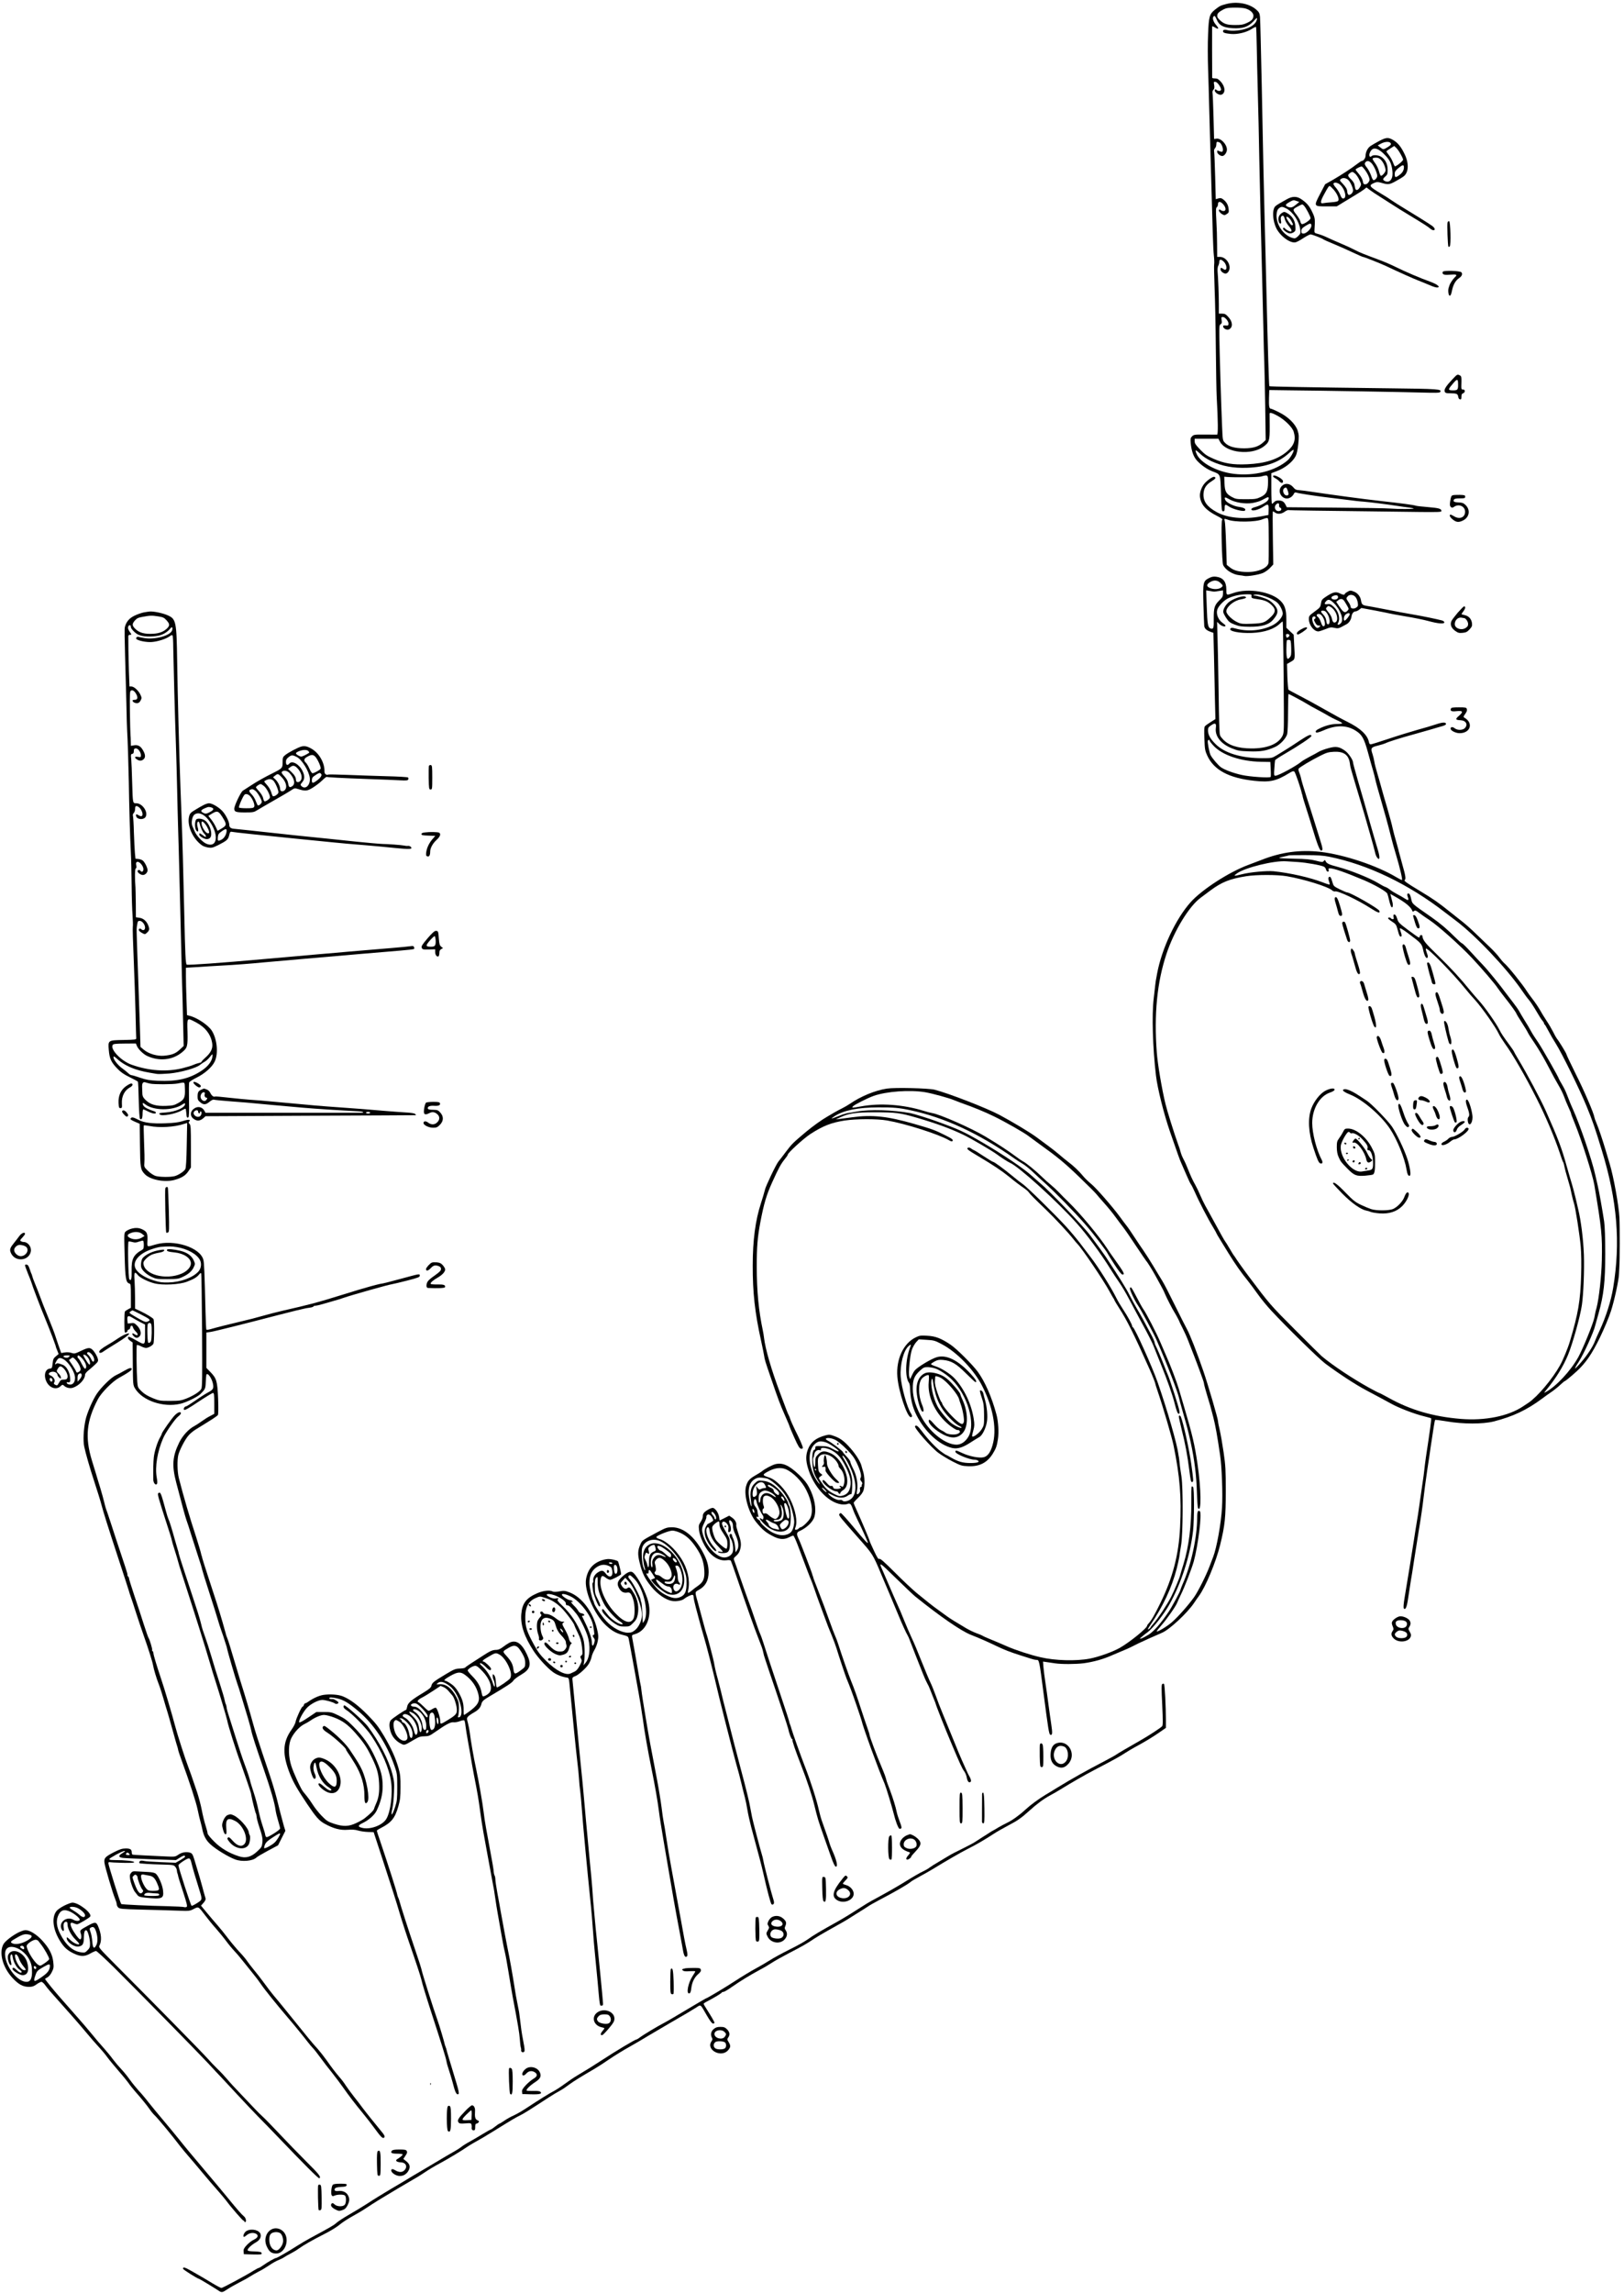 <?xml version="1.0" standalone="no"?>
<!DOCTYPE svg PUBLIC "-//W3C//DTD SVG 20010904//EN"
 "http://www.w3.org/TR/2001/REC-SVG-20010904/DTD/svg10.dtd">
<svg version="1.0" xmlns="http://www.w3.org/2000/svg"
 width="1948pt" height="2749pt" viewBox="0 0 1948 2749"
 preserveAspectRatio="xMidYMid meet">
<g transform="translate(0,2749) scale(0.1,-0.1)"
fill="#000000" stroke="none">
<path d="M14710 27442 c-72 -19 -78 -23 -134 -66 -69 -55 -77 -84 -85 -300 -5
-105 -4 -288 0 -406 4 -118 10 -323 13 -455 3 -132 8 -312 11 -400 3 -88 7
-243 10 -345 21 -780 27 -965 35 -1038 5 -45 7 -95 4 -110 -3 -15 0 -142 5
-282 6 -140 13 -469 15 -730 3 -261 7 -518 10 -570 17 -304 18 -460 5 -461 -8
0 -73 0 -146 1 -123 1 -134 -1 -154 -21 -19 -19 -21 -29 -16 -83 9 -93 34
-163 74 -207 50 -55 120 -104 184 -129 102 -39 97 -25 105 -267 7 -198 8 -213
26 -213 14 0 18 8 18 40 0 47 7 48 54 16 48 -32 173 -63 189 -47 18 18 -13 37
-72 44 -63 8 -148 51 -163 82 -17 37 -5 40 45 11 69 -41 194 -61 282 -46 38 7
86 20 105 31 19 10 45 23 58 30 29 16 39 5 23 -25 -15 -26 -93 -69 -158 -86
-26 -6 -43 -17 -43 -25 0 -30 85 -10 151 35 52 34 58 29 56 -50 l-2 -54 -95
-18 c-204 -37 -398 -18 -525 52 -116 64 -163 128 -159 218 3 67 32 112 97 152
49 31 57 44 33 53 -15 6 -76 -34 -113 -74 -40 -44 -66 -117 -59 -167 13 -94
71 -159 204 -227 59 -30 71 -39 61 -51 -14 -17 -2 -508 13 -539 30 -60 114
-112 193 -121 22 -2 50 -6 61 -9 37 -8 172 14 224 36 27 12 66 40 86 62 l37
40 -5 319 c-3 175 -3 318 1 318 3 0 15 -7 25 -15 30 -22 78 -18 116 10 19 14
41 23 49 20 14 -4 274 -7 1574 -23 217 -2 257 -1 257 11 0 28 -27 36 -155 47
-72 6 -138 13 -147 16 -39 12 -169 29 -438 59 -205 23 -555 70 -815 109 -55 9
-121 17 -147 19 -40 2 -53 8 -75 35 -39 47 -97 54 -135 18 -75 -69 14 -192
101 -140 16 9 34 28 40 42 8 17 16 22 29 17 23 -9 222 -40 347 -55 55 -6 165
-20 245 -30 80 -11 177 -22 215 -24 82 -7 267 -30 398 -50 50 -8 118 -17 150
-21 32 -4 57 -9 54 -11 -7 -8 -182 -8 -277 -1 -47 4 -346 9 -665 11 l-580 5
-14 28 c-20 40 -40 52 -84 53 -25 0 -43 -6 -54 -20 -10 -11 -21 -20 -25 -20
-5 0 -8 83 -8 184 l0 183 58 22 c102 37 197 111 234 184 13 26 24 77 31 144 9
90 8 110 -7 159 -25 79 -113 167 -225 222 -46 23 -89 42 -97 42 -20 0 -25 33
-22 134 l3 90 215 -3 c430 -4 1400 -21 1611 -27 166 -5 218 -4 224 6 22 35 -6
38 -620 45 -1006 12 -1423 20 -1429 25 -5 6 -19 463 -36 1175 -6 237 -14 599
-20 805 -12 482 -17 680 -35 1620 -9 426 -18 798 -21 827 -4 44 -11 57 -43 86
-83 75 -232 103 -361 69z m226 -53 c59 -15 103 -56 99 -92 -4 -38 -22 -56 -80
-83 -40 -19 -67 -24 -138 -24 -98 0 -135 12 -184 58 -33 31 -38 46 -27 76 7
18 62 54 102 66 41 12 177 12 228 -1z m-339 -139 c28 -65 77 -91 188 -98 120
-7 186 15 249 81 46 50 48 51 42 22 -10 -44 -53 -82 -121 -106 -70 -25 -175
-35 -225 -22 -40 11 -60 7 -60 -12 0 -17 23 -25 95 -32 78 -7 185 18 248 59
26 17 50 28 53 25 3 -3 7 -112 9 -244 2 -131 7 -330 10 -443 10 -375 15 -592
20 -880 7 -337 21 -953 35 -1455 5 -198 12 -479 15 -625 3 -146 7 -310 10
-365 2 -55 7 -289 11 -520 l6 -420 -28 -27 c-56 -52 -119 -72 -229 -73 -115 0
-188 21 -232 67 -27 28 -27 32 -34 196 -11 240 -31 913 -33 1076 -2 123 0 140
16 149 14 9 16 20 11 49 -5 34 -3 38 15 38 26 0 70 -52 68 -82 -1 -20 -6 -23
-34 -20 -27 2 -33 -1 -30 -15 5 -25 47 -44 70 -32 49 26 46 90 -9 150 -30 33
-42 39 -74 39 l-39 0 0 108 c0 118 -8 319 -15 396 -2 28 1 58 8 70 6 11 12 32
12 45 0 36 21 37 55 3 45 -46 40 -122 -6 -87 -26 20 -34 18 -34 -4 0 -22 35
-51 62 -51 9 0 24 10 32 22 46 65 -19 178 -100 178 l-34 0 -1 148 c0 81 -4
212 -9 292 -7 121 -6 147 6 156 8 6 14 23 14 38 0 36 31 34 64 -5 34 -40 35
-79 3 -79 -13 0 -28 5 -35 12 -6 6 -15 8 -19 4 -10 -10 10 -39 39 -55 23 -13
29 -13 53 3 25 16 27 22 22 63 -5 48 -27 85 -68 115 -19 14 -31 16 -55 9 l-31
-9 -7 267 c-4 146 -9 280 -12 297 -4 21 0 36 10 47 9 8 16 29 16 46 0 32 6 36
35 25 36 -14 62 -114 29 -114 -8 0 -24 5 -35 10 -16 9 -19 7 -19 -9 0 -22 35
-51 61 -51 21 0 46 28 54 61 15 60 -63 154 -121 147 l-31 -4 -7 266 c-4 146
-9 274 -12 286 -3 12 1 28 10 37 12 12 15 26 10 57 -7 40 -6 42 17 38 26 -3
75 -80 64 -98 -8 -14 -38 -13 -53 2 -14 14 -27 4 -19 -16 10 -24 54 -48 77
-41 52 17 49 94 -7 156 -28 31 -42 39 -69 39 -19 0 -34 3 -34 8 -1 90 -2 609
-1 615 1 5 16 -1 34 -12 48 -29 52 -15 12 32 -33 38 -45 83 -28 100 12 13 18
7 40 -43z m731 -4747 c86 -48 174 -136 190 -189 29 -96 6 -164 -81 -238 -111
-94 -264 -143 -477 -152 -171 -8 -274 9 -404 66 -80 35 -104 52 -160 110 -52
54 -66 74 -66 99 l0 31 143 0 142 0 20 -37 c72 -133 377 -166 523 -56 67 50
73 71 72 238 -1 83 -1 153 -1 158 2 15 35 6 99 -30z m-795 -543 c129 -59 260
-84 426 -78 223 8 382 64 504 177 26 24 50 41 53 38 11 -11 -36 -95 -69 -124
-147 -129 -401 -193 -646 -164 -202 24 -401 131 -447 238 -24 56 -15 57 41 4
35 -34 85 -66 138 -91z m677 -250 c0 -108 -19 -147 -91 -180 -47 -22 -66 -25
-173 -25 -114 0 -124 2 -172 28 -67 38 -82 65 -86 162 l-3 80 35 -3 c96 -7
370 -4 405 5 85 23 85 23 85 -67z m239 -109 c12 -36 8 -51 -14 -51 -39 0 -61
70 -27 89 20 12 26 7 41 -38z m-106 -170 c-2 -12 4 -24 12 -27 20 -8 19 -30
-1 -38 -47 -18 -82 37 -48 75 22 24 40 19 37 -10z m-124 -410 c1 -142 -1 -270
-4 -284 -17 -65 -148 -113 -285 -104 -90 6 -137 21 -185 61 l-30 24 -8 249
c-4 136 -11 260 -16 276 -10 30 -5 32 35 17 85 -33 339 -30 417 4 18 8 41 15
53 15 20 1 21 -3 23 -258z"/>
<path d="M16544 25800 c-43 -23 -92 -51 -107 -62 -33 -24 -57 -73 -57 -116 0
-27 -25 -62 -46 -62 -5 0 -29 -16 -54 -35 -67 -52 -193 -134 -295 -193 l-90
-51 -60 -115 c-79 -152 -79 -151 81 -150 l119 0 70 43 c39 23 106 64 150 91
44 26 93 58 108 70 l28 23 42 -32 c23 -17 78 -54 122 -81 44 -28 114 -73 155
-99 41 -27 125 -79 185 -115 182 -110 239 -147 261 -167 11 -10 28 -19 37 -19
29 0 19 29 -20 56 -65 44 -197 126 -318 199 -64 39 -136 84 -158 100 -23 17
-82 55 -132 84 -142 85 -150 97 -86 126 37 16 46 16 106 -1 64 -19 85 -16 152
21 37 20 82 47 99 60 63 48 67 160 8 276 -39 79 -75 123 -123 154 -66 41 -89
41 -177 -5z m134 -23 c14 -16 6 -28 -39 -55 -45 -27 -47 -27 -84 2 l-29 23 39
21 c45 24 97 28 113 9z m122 -134 c17 -29 30 -59 30 -67 0 -18 -91 -89 -100
-79 -4 5 -15 28 -24 53 -10 25 -31 62 -47 82 -16 20 -29 39 -29 43 0 3 21 19
47 35 l47 30 23 -22 c13 -12 37 -45 53 -75z m-244 39 c46 -33 98 -91 117 -130
25 -48 38 -143 26 -185 -13 -47 -46 -66 -84 -49 -32 15 -32 27 3 57 24 21 27
30 27 82 -1 68 -29 123 -79 154 -35 21 -96 25 -114 7 -20 -20 -35 4 -22 38 23
60 66 69 126 26z m13 -113 c27 -29 51 -87 51 -122 0 -22 -45 -72 -57 -64 -6 4
-16 29 -23 57 -7 27 -27 70 -46 95 -20 25 -32 50 -29 55 3 6 22 10 41 10 26 0
42 -8 63 -31z m-116 -37 c28 -30 67 -117 67 -151 0 -22 -25 -51 -44 -51 -7 0
-20 24 -29 54 -10 29 -31 70 -47 91 -33 41 -36 55 -18 73 19 19 42 14 71 -16z
m387 -47 c0 -38 -18 -68 -59 -97 -43 -31 -51 -28 -51 18 0 26 9 39 43 68 50
42 67 45 67 11z m-463 -38 c17 -23 36 -58 43 -79 12 -32 11 -40 -4 -62 -10
-16 -26 -26 -40 -26 -19 0 -24 7 -29 38 -4 22 -22 56 -47 86 -22 26 -40 50
-40 52 0 10 64 42 75 38 7 -3 26 -24 42 -47z m-124 -37 c14 -11 38 -45 52 -76
26 -55 26 -55 8 -87 -24 -41 -50 -47 -58 -13 -3 14 -7 37 -10 50 -3 13 -21 39
-40 57 -41 39 -43 52 -13 73 28 20 30 20 61 -4z m-81 -77 c25 -22 58 -95 58
-126 0 -34 -46 -69 -61 -46 -5 8 -9 22 -9 32 0 27 -18 57 -58 99 -35 37 -35
38 -16 53 22 17 60 12 86 -12z m-94 -60 c59 -57 80 -163 33 -163 -13 0 -24 14
-36 47 -10 25 -33 63 -52 84 -19 21 -32 43 -28 49 12 19 55 10 83 -17z m-84
-53 c41 -46 69 -105 61 -131 -5 -14 -22 -19 -83 -24 -42 -3 -87 -8 -100 -11
-38 -8 -36 20 9 103 47 87 58 103 69 103 4 0 24 -18 44 -40z"/>
<path d="M15435 25101 c-142 -80 -144 -81 -156 -118 -17 -52 -6 -148 26 -220
43 -97 169 -193 235 -178 15 3 58 26 95 51 37 24 76 44 85 44 18 0 139 -47
155 -60 6 -5 64 -31 130 -58 66 -27 168 -73 227 -101 59 -28 112 -51 117 -51
13 0 199 -74 271 -107 169 -80 333 -153 395 -177 39 -15 102 -41 142 -58 43
-19 78 -28 89 -24 17 6 17 8 -2 25 -10 11 -53 31 -94 46 -108 38 -300 120
-410 175 -52 26 -140 64 -195 84 -196 73 -231 87 -295 120 -36 19 -110 53
-165 76 -55 23 -129 56 -165 73 -36 17 -85 36 -110 42 -43 12 -45 14 -43 46 9
134 8 143 -26 216 -34 73 -67 112 -135 157 -52 35 -106 34 -171 -3z m122 -22
l28 -10 -35 -29 c-46 -39 -65 -44 -101 -30 -37 16 -33 29 17 57 45 26 52 27
91 12z m85 -56 c27 -30 78 -129 78 -149 0 -21 -85 -78 -105 -70 -7 2 -15 17
-18 33 -3 16 -25 52 -48 82 -47 59 -46 62 26 100 48 25 48 25 67 4z m-213 -32
c78 -40 154 -154 167 -249 6 -48 5 -53 -25 -83 -26 -25 -37 -30 -59 -24 -116
28 -211 167 -199 289 3 36 11 55 27 68 28 23 42 23 89 -1z m301 -207 c0 -35
-59 -94 -94 -94 -22 0 -26 4 -26 30 0 25 8 35 47 60 58 37 73 38 73 4z"/>
<path d="M15372 24934 c-13 -9 -27 -27 -32 -40 -12 -32 -1 -84 17 -84 12 0 13
8 8 38 -4 28 -2 42 8 50 18 15 31 1 41 -43 4 -16 25 -51 46 -76 46 -54 42 -81
-8 -55 -17 9 -34 20 -37 26 -8 13 -25 13 -25 -1 0 -16 50 -53 78 -57 13 -2 35
4 49 13 23 16 25 22 21 75 -5 65 -36 117 -92 151 -38 23 -45 23 -74 3z m115
-89 c27 -47 28 -55 8 -55 -13 0 -65 75 -65 94 0 21 37 -4 57 -39z"/>
<path d="M17364 24825 c-8 -19 2 -284 10 -293 4 -3 11 -1 16 4 16 16 8 296 -7
302 -7 2 -16 -4 -19 -13z"/>
<path d="M17308 24233 c-7 -9 -7 -17 1 -27 9 -11 29 -13 87 -9 78 6 89 0 54
-32 -22 -20 -60 -78 -64 -98 -2 -6 -6 -19 -9 -27 -11 -30 -3 -95 13 -95 10 0
19 19 27 62 14 70 43 121 85 149 33 22 44 49 28 69 -16 19 -207 25 -222 8z"/>
<path d="M17426 22947 c-79 -83 -106 -125 -97 -150 7 -19 16 -22 75 -22 71 -1
83 -7 88 -45 2 -14 11 -26 21 -28 13 -3 17 4 17 32 0 26 5 36 20 41 11 3 20
15 20 26 0 12 -7 19 -20 19 -23 0 -23 1 -20 92 1 58 -1 68 -18 77 -30 16 -31
16 -86 -42z m64 -72 c0 -57 -7 -65 -60 -65 -60 0 -63 8 -17 63 68 83 77 83 77
2z"/>
<path d="M15270 21780 c0 -5 12 -16 28 -24 15 -8 36 -23 46 -35 24 -26 46 -27
46 -1 0 12 -16 28 -43 45 -45 26 -77 32 -77 15z"/>
<path d="M17428 21553 c-20 -5 -25 -18 -34 -81 -5 -37 -2 -51 10 -61 12 -10
19 -10 38 3 56 40 132 6 132 -59 0 -68 -65 -96 -132 -55 -18 11 -37 20 -42 20
-20 0 -9 -29 21 -54 45 -38 74 -42 126 -17 79 38 94 127 32 187 -24 23 -40 29
-80 30 -56 2 -73 12 -59 34 7 11 27 15 72 15 56 0 63 2 63 20 0 18 -7 20 -65
22 -36 0 -72 -1 -82 -4z"/>
<path d="M14503 20560 c-72 -37 -75 -51 -68 -315 4 -126 8 -243 10 -260 4 -32
28 -53 79 -71 l31 -11 7 -279 c3 -153 9 -386 11 -517 l6 -238 -57 -36 c-31
-19 -62 -42 -69 -50 -9 -11 -10 -54 -6 -152 4 -122 8 -143 34 -199 79 -173
258 -270 566 -303 185 -20 262 -3 416 92 39 24 52 27 63 18 12 -9 78 -203 89
-258 2 -9 4 -16 5 -16 1 0 3 -9 5 -20 1 -11 21 -76 43 -145 22 -69 55 -172 72
-230 60 -200 91 -281 109 -278 21 5 19 24 -17 138 -16 52 -50 160 -75 240 -25
80 -62 197 -83 260 -40 126 -63 202 -70 239 -3 13 -11 39 -19 58 -8 18 -12 39
-9 46 6 15 148 100 264 158 72 36 96 43 160 46 116 6 176 -35 191 -134 8 -55
9 -57 33 -138 10 -33 24 -80 31 -105 7 -25 34 -115 60 -200 26 -85 49 -164 52
-175 3 -11 32 -110 63 -220 32 -110 61 -217 65 -238 4 -21 15 -48 25 -60 32
-39 35 4 7 96 -14 45 -53 181 -88 302 -72 256 -78 277 -153 534 -31 107 -56
200 -56 209 0 31 -54 111 -94 140 -71 51 -110 58 -202 32 -43 -11 -95 -31
-114 -42 -19 -12 -69 -39 -110 -60 -41 -22 -84 -47 -95 -56 -63 -54 -280 -172
-316 -172 -18 0 -19 7 -13 88 3 48 7 92 9 98 2 6 52 39 112 74 172 100 323
201 323 216 0 28 -36 13 -145 -59 -60 -41 -135 -89 -165 -107 -30 -19 -79 -49
-109 -67 -54 -32 -57 -33 -172 -33 -249 0 -451 61 -559 170 -63 62 -90 112
-90 164 0 31 6 39 41 63 47 31 61 22 53 -36 -12 -97 61 -190 191 -242 72 -29
92 -33 208 -37 139 -5 210 7 314 54 60 28 128 100 143 153 5 20 10 136 10 259
0 122 3 222 6 222 8 0 194 -100 224 -120 14 -10 70 -41 125 -70 55 -29 116
-63 135 -75 19 -12 63 -34 98 -50 34 -15 62 -31 62 -36 0 -4 -24 -8 -52 -8
-68 0 -129 -14 -200 -45 -60 -27 -76 -42 -61 -57 6 -6 39 3 90 25 146 65 274
64 380 -1 80 -49 104 -91 152 -264 23 -85 51 -185 63 -224 11 -38 22 -83 25
-99 2 -15 35 -135 73 -265 38 -130 77 -272 88 -316 11 -44 27 -107 36 -140 8
-33 28 -105 45 -160 54 -180 88 -325 77 -325 -6 0 -36 15 -66 33 -236 141
-627 271 -910 304 -247 28 -474 -3 -710 -97 -25 -10 -95 -36 -156 -59 -234
-87 -557 -296 -693 -448 -177 -198 -345 -554 -401 -853 -17 -93 -19 -100 -24
-150 -3 -25 -11 -92 -17 -150 -24 -195 -12 -595 27 -925 18 -153 96 -465 169
-675 94 -270 117 -337 135 -375 10 -22 37 -85 61 -140 23 -55 48 -107 55 -115
7 -8 28 -51 48 -95 46 -106 158 -322 213 -411 23 -39 43 -73 43 -77 0 -3 23
-43 52 -89 28 -46 68 -110 88 -143 93 -150 153 -235 241 -344 25 -31 77 -101
116 -156 39 -55 113 -146 165 -201 188 -202 565 -571 643 -630 162 -121 362
-252 490 -320 113 -60 274 -146 300 -161 88 -50 282 -125 399 -153 43 -11 81
-21 83 -24 5 -4 -14 -146 -63 -466 -8 -58 -17 -125 -19 -150 -2 -25 -13 -108
-25 -185 -11 -77 -27 -189 -36 -250 -8 -60 -21 -146 -29 -190 -8 -44 -23 -143
-35 -220 -12 -77 -37 -232 -55 -345 -19 -113 -43 -263 -55 -334 -15 -91 -18
-132 -10 -140 21 -21 37 21 54 144 10 69 24 159 31 200 8 41 23 140 35 220 12
80 39 251 60 380 22 129 46 296 54 370 8 74 29 230 46 345 18 116 36 237 40
270 34 231 50 328 54 332 3 3 67 -5 143 -18 193 -33 428 -33 558 -1 233 59
400 138 585 276 30 23 81 59 112 80 32 22 78 59 103 83 25 23 48 43 51 43 8 0
80 59 147 120 109 101 180 204 277 402 49 101 109 243 133 318 41 123 98 389
97 450 0 14 2 50 4 80 6 67 7 484 1 595 -7 141 -70 490 -116 640 -10 33 -32
107 -49 165 -38 128 -86 269 -112 330 -11 25 -21 54 -23 65 -6 47 -122 318
-225 522 -60 122 -110 226 -110 233 0 11 -91 160 -117 191 -7 9 -26 43 -42 76
-17 34 -52 94 -79 134 -27 41 -64 101 -82 134 -19 33 -57 89 -85 125 -28 36
-59 79 -69 95 -46 75 -222 295 -268 334 -16 13 -44 46 -64 73 -19 27 -69 81
-111 121 -42 40 -118 113 -170 163 -51 50 -127 118 -169 150 -42 33 -107 84
-144 114 -137 110 -191 148 -360 250 -160 96 -194 121 -180 130 16 10 9 56
-26 176 -14 49 -27 97 -29 107 -2 10 -7 28 -11 40 -4 12 -8 29 -9 37 -2 8 -15
56 -29 105 -15 50 -33 119 -41 155 -7 36 -36 144 -64 240 -29 96 -61 209 -72
250 -11 41 -33 119 -49 172 -16 53 -32 116 -35 139 -4 24 -13 63 -21 87 -25
73 -19 83 63 103 40 10 81 23 91 28 29 16 184 65 332 105 74 21 171 48 215 61
44 14 103 30 130 38 31 8 50 18 50 27 0 24 -40 23 -120 -4 -41 -14 -142 -44
-223 -66 -81 -23 -235 -70 -342 -106 -107 -36 -204 -66 -214 -67 -15 -2 -22 6
-26 29 -18 84 -102 163 -255 239 -55 27 -179 94 -275 149 -96 55 -231 129
-300 164 -69 36 -129 68 -134 73 -5 5 -11 76 -14 159 l-4 150 47 27 c52 32 49
18 38 221 l-5 103 -44 41 -44 42 0 96 c0 117 -17 174 -68 225 -109 111 -388
158 -566 96 -86 -30 -86 -31 -86 42 0 94 -39 142 -122 153 -32 4 -54 0 -85
-16z m139 -61 c28 -27 29 -32 16 -45 -26 -27 -85 -34 -134 -17 -54 18 -58 44
-11 73 48 30 92 26 129 -11z m-77 -102 c6 0 31 4 58 8 l47 7 0 -38 c0 -33 -7
-46 -41 -79 -61 -59 -71 -90 -70 -221 2 -116 -3 -130 -38 -119 -32 10 -39 52
-46 259 l-7 198 44 -7 c24 -5 48 -8 53 -8z m447 -54 c-3 -23 2 -26 78 -37 85
-12 122 -29 169 -76 46 -47 42 -82 -14 -136 -72 -69 -94 -77 -231 -82 -106 -4
-127 -2 -167 16 -66 29 -137 98 -137 133 0 54 93 131 174 143 21 4 45 10 54
15 13 7 13 10 -4 19 -26 14 -143 -26 -192 -65 -44 -36 -76 -95 -68 -126 3 -12
20 -44 38 -71 28 -41 43 -53 98 -74 55 -21 82 -25 180 -26 149 -1 233 25 285
89 44 53 54 82 44 119 -10 35 -62 91 -103 113 -41 22 -137 52 -166 53 -22 1
-23 2 -6 9 49 19 218 -39 280 -97 35 -33 69 -109 62 -137 -12 -49 -67 -106
-129 -135 -129 -62 -293 -75 -434 -36 -44 12 -54 12 -64 0 -26 -31 109 -58
260 -52 153 7 269 47 339 117 13 13 25 21 28 19 4 -5 12 -577 14 -1061 1 -268
0 -279 -21 -317 -52 -93 -185 -144 -369 -143 -164 1 -276 38 -343 112 -34 37
-37 47 -39 104 -1 34 -3 78 -4 97 -1 19 -5 217 -8 440 -3 223 -9 486 -12 585
l-5 180 29 -28 c27 -25 72 -37 72 -18 0 5 -16 19 -34 32 -53 36 -82 109 -64
162 14 43 84 114 133 136 74 32 142 46 230 46 46 0 50 -2 47 -22z m454 -465
c4 -6 -1 -17 -12 -25 -16 -12 -19 -11 -25 4 -4 10 -5 21 -2 26 6 11 31 8 39
-5z m22 -154 c2 -77 0 -95 -16 -114 -32 -40 -42 -18 -42 94 0 56 3 106 7 110
4 4 16 6 28 4 18 -3 20 -11 23 -94z m-978 -1115 c0 -5 22 -34 49 -62 105 -111
324 -185 566 -190 l113 -2 4 -85 c3 -47 2 -89 0 -94 -8 -15 -250 1 -347 23
-100 22 -203 60 -249 92 -32 22 -105 107 -125 146 -14 27 -39 155 -33 171 5
15 22 16 22 1z m1433 -1390 c466 -94 954 -329 1392 -669 28 -22 84 -64 125
-95 236 -177 611 -572 793 -836 28 -42 68 -96 89 -120 20 -24 59 -84 88 -134
28 -49 60 -99 71 -111 10 -11 19 -25 19 -31 0 -6 3 -13 8 -15 4 -1 24 -37 46
-78 21 -41 60 -108 87 -150 72 -113 288 -552 369 -750 72 -175 100 -255 185
-535 184 -600 225 -1101 135 -1645 -26 -157 -87 -349 -162 -510 -22 -47 -46
-102 -54 -122 -23 -66 -91 -170 -165 -256 -39 -46 -73 -81 -76 -78 -3 2 16 37
42 76 60 92 184 364 200 440 2 8 19 71 39 140 63 224 81 381 81 720 0 193 -5
326 -13 385 -20 135 -61 362 -78 435 -9 36 -22 94 -30 130 -38 173 -184 600
-266 780 -20 43 -34 77 -77 188 -10 27 -34 77 -55 111 -20 34 -36 64 -36 65 0
15 -207 378 -251 441 -31 44 -70 105 -86 135 -16 30 -49 87 -74 125 -24 39
-53 87 -64 108 -11 21 -44 68 -73 105 -29 37 -67 87 -85 111 -71 98 -227 289
-278 341 -30 31 -96 102 -147 158 -51 56 -98 102 -104 102 -6 0 -41 31 -79 69
-99 100 -182 170 -289 245 -247 172 -228 155 -245 229 -8 34 -17 53 -28 55
-19 4 -22 -14 -7 -52 12 -33 -3 -34 -45 -5 -16 11 -55 33 -86 49 -31 16 -69
40 -85 53 -16 13 -40 28 -53 32 -14 4 -54 25 -89 47 -96 59 -340 157 -482 194
-116 30 -140 43 -153 78 -3 7 -10 5 -18 -6 -13 -16 -19 -16 -94 3 -62 16 -121
22 -259 24 -98 2 -180 6 -183 9 -2 2 22 10 54 16 32 7 63 14 68 16 6 1 94 3
198 2 140 0 211 -5 280 -19z m-373 -64 c98 -6 279 -38 312 -56 10 -5 21 -21
24 -34 3 -14 13 -25 21 -25 10 0 14 7 10 20 -4 15 0 20 13 20 50 0 176 -44
410 -142 129 -55 269 -135 281 -162 5 -11 15 -50 23 -85 8 -35 20 -69 25 -74
18 -18 24 20 11 66 -6 23 -14 53 -17 66 l-6 24 43 -24 c142 -80 205 -132 223
-184 2 -6 10 -5 19 3 13 11 23 7 61 -22 24 -19 81 -59 126 -88 110 -74 364
-301 510 -456 120 -128 281 -316 309 -362 9 -14 48 -65 87 -115 72 -90 135
-179 135 -189 0 -3 28 -50 63 -103 35 -54 68 -109 74 -123 6 -14 42 -71 81
-127 38 -56 103 -164 143 -240 98 -186 99 -187 148 -272 24 -40 52 -99 63
-130 11 -31 35 -89 53 -128 19 -40 32 -73 30 -73 -2 0 18 -54 45 -119 81 -198
213 -614 234 -736 89 -532 96 -607 90 -905 -4 -184 -34 -458 -63 -569 -6 -20
-13 -48 -16 -63 -3 -16 -7 -39 -10 -53 -16 -77 -136 -371 -193 -475 -92 -166
-268 -354 -392 -420 -22 -12 -22 -10 8 26 115 139 203 281 260 419 56 135 148
466 167 600 19 132 30 414 24 600 -7 186 -35 414 -69 550 -5 22 -19 81 -30
130 -12 50 -32 126 -45 170 -14 44 -42 143 -64 220 -60 216 -103 328 -248 655
-63 141 -227 449 -334 626 -27 45 -49 84 -49 87 0 3 -21 35 -47 70 -79 107
-107 149 -128 192 -37 75 -173 269 -242 345 -37 41 -86 98 -108 125 -112 139
-230 268 -383 416 -160 155 -184 185 -191 239 -2 16 -31 11 -31 -5 0 -8 -4
-15 -10 -15 -5 0 -63 40 -128 89 -106 79 -120 93 -131 132 -13 44 -28 62 -43
53 -4 -3 -5 -16 -2 -30 5 -18 2 -24 -9 -24 -9 0 -19 5 -22 10 -8 13 -35 13
-35 1 0 -5 22 -24 49 -41 45 -29 50 -37 66 -98 19 -73 28 -88 44 -78 6 4 5 20
-5 48 -7 22 -14 42 -14 44 0 14 33 -5 113 -65 141 -105 153 -118 167 -186 15
-72 37 -112 52 -97 8 8 6 25 -7 57 -9 25 -15 49 -11 52 17 17 329 -301 482
-492 26 -33 73 -87 104 -120 85 -93 253 -332 289 -411 10 -22 43 -74 72 -115
93 -127 249 -397 381 -659 109 -214 217 -470 279 -657 17 -54 35 -102 40 -108
4 -5 10 -28 14 -50 4 -22 20 -84 37 -139 16 -54 31 -106 33 -115 2 -9 11 -48
19 -88 9 -39 20 -83 25 -96 17 -43 70 -386 82 -522 7 -80 9 -210 5 -340 -9
-310 -35 -462 -136 -800 -22 -75 -82 -221 -117 -283 -91 -164 -269 -375 -378
-449 -22 -14 -51 -34 -65 -43 -175 -118 -457 -175 -748 -151 -330 27 -604 107
-864 252 -58 32 -110 59 -114 59 -4 0 -61 29 -126 65 -201 112 -426 261 -563
375 -16 14 -162 158 -323 320 -293 293 -302 304 -554 639 -62 82 -147 202
-163 229 -5 9 -13 19 -16 22 -3 3 -25 39 -49 80 -24 41 -49 82 -56 90 -10 13
-41 68 -162 290 -19 36 -52 94 -72 130 -20 36 -49 97 -65 135 -16 39 -41 90
-55 115 -32 56 -60 116 -93 200 -14 36 -36 86 -50 111 -21 41 -29 62 -43 114
-1 6 -12 37 -24 70 -45 125 -132 403 -150 480 -43 176 -94 479 -104 615 -35
461 3 844 116 1184 91 276 271 571 410 673 24 18 77 57 118 88 135 100 232
139 427 170 122 20 374 20 489 0 204 -35 494 -125 541 -168 12 -11 29 -17 37
-14 31 12 273 -102 426 -201 89 -57 118 -66 105 -31 -11 28 -343 218 -386 220
-8 0 -47 17 -88 37 -73 36 -75 39 -89 87 -16 58 -27 74 -43 58 -8 -8 -7 -21 2
-47 7 -19 11 -38 8 -40 -3 -3 -39 8 -79 24 -156 60 -398 115 -596 135 -80 7
-279 -11 -376 -36 -101 -25 -108 -24 -62 9 97 71 448 157 594 146 25 -2 88 -6
140 -9z"/>
<path d="M16014 16730 c-8 -8 -6 -28 7 -68 9 -31 23 -78 29 -104 9 -36 17 -48
31 -48 25 0 24 15 -7 119 -28 93 -43 118 -60 101z"/>
<path d="M16950 16513 c0 -4 10 -41 22 -80 17 -55 27 -73 40 -73 23 0 22 20
-6 95 -13 37 -28 61 -39 63 -9 2 -17 0 -17 -5z"/>
<path d="M16100 16423 c0 -10 11 -51 24 -93 14 -41 29 -88 34 -105 10 -34 37
-41 37 -10 1 20 -49 197 -60 215 -10 17 -35 11 -35 -7z"/>
<path d="M16824 16157 c-7 -19 45 -207 63 -227 9 -10 16 -11 24 -3 8 8 5 32
-14 90 -14 43 -29 93 -34 112 -9 37 -30 52 -39 28z"/>
<path d="M16205 16107 c-4 -9 -2 -30 3 -45 6 -15 23 -72 38 -127 27 -104 45
-138 64 -119 8 8 1 44 -24 121 -20 60 -36 117 -36 125 0 9 -9 26 -19 39 -18
22 -20 22 -26 6z"/>
<path d="M17118 15945 c-4 -4 28 -134 45 -185 3 -8 8 -27 11 -42 5 -20 13 -28
27 -28 24 0 25 -7 -17 145 -28 103 -45 131 -66 110z"/>
<path d="M16934 15759 c4 -13 17 -66 31 -118 25 -99 37 -123 56 -104 8 8 3 38
-16 109 -31 117 -36 128 -60 133 -14 2 -17 -1 -11 -20z"/>
<path d="M16315 15721 c-3 -6 -3 -16 0 -21 4 -6 17 -49 30 -97 25 -90 47 -125
65 -107 7 7 3 37 -16 95 -14 46 -29 95 -33 109 -8 26 -35 38 -46 21z"/>
<path d="M17222 15587 c-8 -10 -4 -34 18 -97 16 -47 30 -93 30 -103 0 -30 19
-57 35 -51 21 8 19 24 -19 142 -35 112 -46 131 -64 109z"/>
<path d="M17044 15445 c-4 -9 1 -41 10 -73 8 -31 17 -66 19 -77 9 -48 20 -74
33 -79 25 -9 27 20 6 86 -11 35 -25 82 -31 105 -13 47 -28 63 -37 38z"/>
<path d="M16415 15421 c-8 -14 53 -222 71 -240 27 -29 27 17 0 117 -15 53 -30
103 -35 111 -10 19 -27 25 -36 12z"/>
<path d="M17323 15223 c14 -79 52 -230 60 -240 28 -38 36 14 13 82 -8 22 -17
63 -21 90 -6 52 -28 95 -46 95 -7 0 -9 -11 -6 -27z"/>
<path d="M17131 15130 c-11 -6 -9 -25 14 -101 30 -101 48 -130 66 -112 7 7 4
27 -10 69 -10 32 -22 76 -26 96 -8 43 -24 61 -44 48z"/>
<path d="M16514 15057 c-6 -16 53 -179 69 -189 25 -15 31 12 13 60 -10 26 -22
63 -28 82 -16 54 -42 77 -54 47z"/>
<path d="M17414 14895 c-7 -17 41 -192 57 -209 6 -6 13 -6 21 2 8 8 4 36 -18
113 -28 99 -47 128 -60 94z"/>
<path d="M17224 14806 c-6 -15 42 -182 55 -190 4 -3 13 -1 20 3 11 7 9 23 -8
82 -29 97 -38 119 -51 119 -6 0 -13 -6 -16 -14z"/>
<path d="M16604 14786 c-8 -20 47 -187 64 -194 28 -10 30 15 6 93 -14 44 -28
86 -33 94 -11 21 -30 25 -37 7z"/>
<path d="M17504 14579 c-3 -6 1 -29 9 -52 8 -23 20 -61 26 -84 12 -46 27 -61
43 -45 6 6 0 39 -17 95 -25 80 -46 110 -61 86z"/>
<path d="M17314 14505 c-3 -8 3 -40 14 -72 11 -32 23 -72 27 -90 3 -17 13 -37
21 -43 23 -20 28 13 9 69 -9 28 -18 64 -20 80 -7 57 -38 91 -51 56z"/>
<path d="M16686 14502 c-3 -5 1 -27 9 -48 8 -22 22 -65 30 -96 16 -55 39 -76
50 -45 9 22 -50 192 -67 195 -9 2 -19 -1 -22 -6z"/>
<path d="M15892 14410 c-62 -36 -130 -123 -162 -208 -45 -119 -36 -290 25
-475 44 -134 62 -177 81 -184 26 -10 35 10 18 42 -62 116 -114 319 -114 441 0
170 89 323 212 365 30 10 54 24 56 33 6 27 -57 19 -116 -14z"/>
<path d="M16128 14432 c-40 -8 -17 -30 68 -65 151 -61 371 -250 477 -410 85
-128 177 -354 198 -486 10 -63 23 -86 42 -74 14 9 -2 110 -33 203 -36 109
-125 296 -181 380 -45 68 -242 272 -302 312 -123 82 -157 103 -202 123 -27 12
-58 20 -67 17z"/>
<path d="M17020 14335 c-16 -19 -4 -35 25 -35 13 0 40 -8 60 -17 64 -31 59 17
-6 49 -42 21 -63 22 -79 3z"/>
<path d="M17584 14295 c-3 -8 2 -36 11 -62 31 -87 35 -116 20 -133 -10 -11
-12 -28 -8 -53 11 -70 56 -30 56 49 0 23 -10 78 -23 122 -23 78 -45 108 -56
77z"/>
<path d="M16956 14284 c-3 -9 -6 -33 -6 -55 0 -28 4 -39 15 -39 18 0 21 8 29
68 5 37 4 42 -13 42 -10 0 -22 -7 -25 -16z"/>
<path d="M16774 14246 c-11 -28 47 -206 80 -243 22 -26 32 -31 42 -22 11 9 9
17 -11 47 -13 21 -36 75 -51 122 -31 95 -49 125 -60 96z"/>
<path d="M17187 14224 c-3 -4 1 -21 10 -38 9 -17 22 -49 28 -71 14 -47 45 -61
45 -20 0 31 -25 92 -47 117 -17 19 -26 22 -36 12z"/>
<path d="M17390 14219 c0 -22 53 -180 62 -185 5 -4 14 -2 19 3 10 10 -18 131
-40 172 -12 22 -41 29 -41 10z"/>
<path d="M16975 14140 c-7 -12 40 -102 67 -127 14 -12 21 -14 30 -5 8 8 6 18
-8 38 -10 14 -28 42 -39 62 -22 38 -39 49 -50 32z"/>
<path d="M17515 14038 c-39 -22 -86 -79 -83 -101 4 -32 32 -27 42 8 6 19 24
40 52 57 24 15 44 32 44 38 0 13 -30 12 -55 -2z"/>
<path d="M17216 13998 c-11 -6 -37 -10 -57 -10 -43 2 -56 -10 -34 -28 25 -20
94 -16 117 8 11 11 17 25 14 31 -9 14 -16 13 -40 -1z"/>
<path d="M17570 13951 c-14 -27 -122 -91 -152 -91 -14 0 -33 -10 -44 -21 -10
-12 -34 -28 -51 -36 -18 -7 -33 -21 -33 -29 0 -25 57 -10 102 26 20 17 43 30
51 30 49 0 188 105 172 131 -10 15 -34 10 -45 -10z"/>
<path d="M16109 13918 c-12 -24 -34 -58 -48 -77 -22 -30 -26 -44 -26 -105 1
-51 7 -85 22 -118 25 -55 29 -61 107 -140 79 -80 107 -91 211 -83 45 4 87 10
94 14 19 12 26 51 25 151 0 90 -2 99 -38 168 -65 129 -192 232 -286 232 -37 0
-41 -3 -61 -42z m86 -9 c4 -6 14 -8 22 -5 20 8 82 -26 119 -66 59 -63 74 -89
68 -114 -5 -19 -2 -24 14 -24 27 0 52 -74 52 -156 0 -68 -7 -79 -60 -87 -19
-3 -53 -8 -75 -12 -114 -18 -269 173 -252 310 5 45 73 165 93 165 7 0 16 -5
19 -11z"/>
<path d="M16295 13840 c-3 -5 -1 -10 4 -10 6 0 11 5 11 10 0 6 -2 10 -4 10 -3
0 -8 -4 -11 -10z"/>
<path d="M16243 13828 c-25 -33 -26 -41 -5 -36 40 11 132 -111 150 -199 9 -42
27 -51 57 -28 20 15 20 15 -1 32 -12 10 -32 43 -46 73 -23 50 -120 170 -138
170 -4 0 -12 -6 -17 -12z"/>
<path d="M16125 13780 c3 -5 10 -10 16 -10 5 0 9 5 9 10 0 6 -7 10 -16 10 -8
0 -12 -4 -9 -10z"/>
<path d="M16230 13736 c0 -9 7 -16 16 -16 17 0 14 22 -4 28 -7 2 -12 -3 -12
-12z"/>
<path d="M16145 13660 c4 -6 11 -8 16 -5 14 9 11 15 -7 15 -8 0 -12 -5 -9 -10z"/>
<path d="M16160 13579 c0 -5 5 -7 10 -4 6 3 10 8 10 11 0 2 -4 4 -10 4 -5 0
-10 -5 -10 -11z"/>
<path d="M16225 13571 c-6 -11 9 -23 19 -14 9 9 7 23 -3 23 -6 0 -12 -4 -16
-9z"/>
<path d="M16296 13545 c-4 -12 -1 -16 11 -13 18 3 21 20 5 26 -5 1 -12 -4 -16
-13z"/>
<path d="M16375 13480 c-3 -5 1 -10 9 -10 9 0 16 5 16 10 0 6 -4 10 -9 10 -6
0 -13 -4 -16 -10z"/>
<path d="M16933 13943 c-7 -18 66 -93 92 -93 27 0 16 27 -30 69 -50 46 -53 47
-62 24z"/>
<path d="M17091 13827 c-19 -19 -13 -27 33 -46 51 -22 86 -28 103 -18 18 11 4
37 -21 37 -11 0 -40 9 -62 19 -31 14 -45 16 -53 8z"/>
<path d="M15990 13301 c0 -5 51 -60 113 -123 111 -112 221 -189 287 -202 14
-2 38 -9 54 -16 16 -6 64 -14 106 -17 112 -8 203 21 269 87 50 50 88 127 78
154 -10 26 -33 7 -51 -43 -20 -55 -84 -123 -138 -146 -49 -20 -197 -21 -260
-1 -25 8 -81 31 -125 52 -67 32 -94 54 -188 151 -96 99 -145 134 -145 104z"/>
<path d="M16158 20392 c-16 -9 -28 -20 -28 -24 0 -13 -25 -9 -56 7 -52 27 -87
17 -180 -46 -36 -24 -43 -35 -49 -74 -6 -43 -11 -50 -76 -97 -65 -48 -69 -53
-69 -90 0 -71 60 -148 114 -148 9 0 46 12 82 26 58 24 71 26 110 17 38 -9 50
-7 82 9 20 11 49 27 65 35 30 16 54 55 59 95 5 33 25 58 48 58 9 0 29 9 44 21
l26 20 167 -31 c93 -18 170 -34 173 -35 3 -2 87 -17 186 -34 99 -16 225 -42
280 -57 113 -31 189 -37 189 -15 0 8 -13 18 -30 23 -62 16 -224 50 -330 68
-116 20 -187 33 -400 75 -71 14 -148 28 -170 31 -52 9 -61 17 -69 63 -7 48
-39 89 -82 107 -42 18 -53 17 -86 -4z m-108 -62 c0 -22 -31 -34 -60 -25 -29 9
-25 32 8 43 34 11 52 5 52 -18z m212 -1 c11 -14 22 -44 25 -66 5 -36 2 -43
-20 -58 -30 -19 -67 -12 -67 13 0 10 -11 34 -25 54 -30 44 -30 46 -8 70 24 26
71 20 95 -13z m-136 -46 c10 -16 27 -43 37 -62 17 -31 17 -34 1 -52 -29 -32
-50 -23 -94 43 l-42 63 22 17 c31 25 55 22 76 -9z m-124 -26 c77 -76 120 -197
83 -237 -25 -27 -50 -27 -35 0 30 55 6 143 -52 195 -34 32 -46 36 -74 32 -38
-6 -44 6 -17 35 25 28 47 22 95 -25z m15 -103 c29 -49 30 -109 4 -123 -23 -13
-36 0 -46 47 -3 17 -22 51 -41 73 -33 40 -34 43 -18 60 17 18 18 18 48 1 17
-10 41 -36 53 -58z m-90 -32 c27 -48 29 -117 4 -117 -8 0 -15 7 -17 15 -2 8
-6 29 -9 45 -3 17 -19 44 -36 61 -32 33 -29 47 10 42 17 -2 32 -16 48 -46z
m263 4 c0 -17 -48 -76 -61 -76 -19 0 -9 59 13 74 28 20 48 20 48 2z m-338 -13
c39 -45 55 -125 26 -131 -12 -2 -21 11 -33 47 -9 28 -26 57 -37 65 -11 8 -17
19 -13 25 10 17 40 13 57 -6z m-72 -27 c0 -8 -6 -16 -12 -18 -10 -4 -8 -14 7
-41 14 -27 26 -37 44 -37 23 0 24 -1 9 -16 -9 -9 -24 -14 -32 -11 -36 14 -71
108 -49 130 12 12 33 7 33 -7z"/>
<path d="M17485 20144 c-36 -43 -71 -88 -76 -102 -16 -42 -1 -80 44 -114 37
-26 48 -29 91 -25 41 4 55 11 83 41 28 30 33 42 30 72 -6 51 -37 87 -83 98
-21 5 -41 11 -43 12 -1 2 9 19 24 38 24 32 27 56 6 56 -5 0 -39 -34 -76 -76z
m76 -64 c20 0 49 -42 49 -70 0 -23 -7 -35 -32 -50 -52 -31 -128 -3 -128 48 0
50 44 88 88 76 8 -2 18 -4 23 -4z"/>
<path d="M1725 20148 c-27 -5 -78 -23 -111 -39 -64 -30 -102 -76 -117 -140 -4
-14 -2 -163 3 -330 5 -167 12 -430 16 -584 3 -154 7 -300 9 -325 6 -79 17
-439 20 -610 4 -290 15 -670 24 -840 5 -91 9 -275 10 -410 1 -135 6 -294 11
-355 4 -60 6 -122 3 -136 -3 -15 2 -190 11 -390 8 -200 18 -491 22 -646 3
-155 7 -290 8 -300 1 -17 -11 -18 -149 -21 -191 -3 -190 -3 -180 -122 9 -102
27 -143 102 -221 41 -43 78 -69 148 -103 51 -25 96 -49 99 -54 3 -5 8 -105 10
-222 3 -117 9 -217 15 -223 18 -18 31 5 31 59 0 30 4 54 8 54 5 0 31 -11 58
-25 51 -26 94 -33 94 -15 0 6 -8 13 -17 16 -77 25 -122 48 -133 70 -18 33 -8
39 23 14 97 -76 326 -78 440 -4 29 19 37 21 37 9 0 -44 -113 -94 -230 -102
-82 -6 -85 -7 -75 -22 17 -29 197 4 271 50 19 11 37 19 40 16 3 -3 7 -26 9
-52 3 -51 8 -61 25 -50 7 5 10 67 7 204 -2 108 -1 204 2 213 3 10 42 35 86 57
100 49 190 128 221 196 45 96 28 267 -35 368 -44 68 -179 159 -272 180 l-26 7
-6 181 c-4 100 -7 228 -7 284 l0 103 118 7 c64 4 142 9 172 11 30 2 100 6 155
9 123 6 348 23 475 36 52 5 277 25 500 44 223 19 536 46 695 60 160 14 363 31
452 38 89 7 165 16 169 20 4 3 4 14 0 23 -5 13 -14 15 -44 10 -20 -3 -118 -13
-217 -21 -347 -29 -431 -36 -535 -45 -58 -6 -213 -19 -345 -30 -132 -12 -438
-38 -680 -60 -476 -43 -892 -73 -905 -65 -14 9 -19 115 -30 620 -10 453 -23
939 -35 1230 -2 66 -7 183 -10 260 -14 352 -35 1155 -40 1530 -7 473 -13 504
-113 548 -55 25 -162 48 -212 46 -14 -1 -47 -6 -75 -11z m175 -48 c56 -9 69
-15 98 -47 39 -44 40 -62 7 -96 -41 -40 -94 -61 -169 -65 -98 -6 -163 11 -208
54 -45 42 -47 63 -9 106 23 26 40 34 97 44 89 16 106 16 184 4z m-330 -129 c0
-18 51 -72 85 -88 53 -27 158 -32 249 -13 54 11 108 45 143 90 17 22 28 4 17
-28 -22 -63 -201 -112 -331 -92 -37 6 -69 13 -73 15 -11 7 -33 -12 -26 -23 14
-22 119 -44 187 -39 74 6 170 37 213 68 20 15 30 18 36 10 4 -7 8 -71 8 -144
3 -185 20 -840 32 -1162 5 -148 12 -396 15 -550 3 -154 8 -336 10 -405 3 -69
14 -487 25 -930 11 -443 22 -881 24 -975 3 -93 9 -302 12 -463 l7 -292 -47
-44 c-52 -48 -94 -64 -189 -73 -81 -7 -184 23 -242 72 l-40 34 -7 233 c-4 128
-15 442 -24 698 -19 518 -18 480 -8 538 5 35 10 42 30 42 29 0 64 -44 64 -81
0 -31 -25 -40 -47 -18 -14 14 -34 3 -27 -15 3 -7 20 -22 39 -32 34 -18 34 -18
60 6 29 27 31 44 11 91 -21 49 -58 80 -105 86 l-41 6 -1 166 c-1 91 -3 177 -4
191 -9 103 -8 224 3 228 9 3 10 15 6 38 -5 27 -3 35 11 41 26 9 75 -48 75 -87
0 -30 -21 -42 -35 -20 -9 15 -35 12 -35 -4 0 -19 38 -46 64 -46 28 0 56 29 56
57 0 29 -31 92 -56 115 -11 9 -35 18 -54 20 l-35 3 -7 70 c-3 39 -9 149 -12
245 -2 96 -8 184 -11 196 -4 13 -1 27 9 37 9 8 16 29 16 45 0 16 3 31 6 34 12
13 45 -6 64 -37 36 -59 21 -101 -26 -70 -29 19 -39 15 -30 -13 12 -38 88 -43
111 -8 37 56 -36 166 -110 166 -44 0 -42 -8 -50 258 -3 117 -8 239 -11 271 -6
53 -5 59 12 63 14 2 19 12 19 33 0 23 5 31 21 33 27 4 64 -44 64 -82 0 -25 -2
-26 -35 -20 -41 7 -47 -7 -13 -30 29 -21 57 -20 80 1 25 22 23 58 -8 110 -29
50 -61 66 -110 57 l-34 -6 -1 48 c0 27 -2 65 -4 84 -2 19 -5 144 -7 278 -2
203 -1 244 11 252 21 12 44 -3 66 -43 22 -42 15 -67 -20 -67 -14 0 -25 -4 -25
-8 0 -17 25 -32 52 -32 21 0 31 8 44 31 15 29 15 34 -2 71 -22 48 -77 98 -108
98 l-23 0 -7 188 c-5 163 -8 359 -7 415 1 10 9 17 22 17 20 0 20 0 -3 32 -24
35 -28 56 -15 75 12 16 27 7 27 -16z m778 -4736 c114 -59 183 -148 198 -257 8
-58 -18 -111 -83 -168 -26 -23 -47 -46 -46 -50 1 -4 -13 -11 -31 -14 -19 -4
-48 -14 -66 -22 -17 -9 -77 -27 -133 -41 -188 -46 -402 -31 -607 42 -125 44
-258 182 -229 236 7 14 30 17 144 18 l135 1 11 -27 c15 -40 77 -101 125 -123
144 -66 303 -50 417 44 65 53 70 71 66 246 -5 175 -9 171 99 115z m199 -419
c-9 -55 -55 -113 -127 -161 -148 -98 -295 -132 -527 -122 -101 5 -137 11 -211
36 -49 17 -96 31 -105 31 -8 0 -28 12 -44 28 -16 15 -42 36 -58 47 -63 44
-122 120 -113 147 2 6 19 -4 38 -22 60 -56 134 -98 226 -129 78 -25 119 -34
257 -56 16 -3 82 0 147 5 135 12 327 66 370 104 14 12 38 28 53 36 16 8 42 31
59 52 16 21 32 38 35 38 3 0 3 -15 0 -34z m-747 -317 c46 -11 273 -10 330 1
93 18 85 24 88 -64 4 -104 -7 -128 -77 -168 -49 -28 -67 -33 -147 -36 -118 -5
-188 14 -244 67 -30 28 -40 46 -42 72 -1 19 -2 54 -3 79 -3 53 9 73 39 64 12
-4 37 -11 56 -15z"/>
<path d="M15600 19941 c-43 -26 -57 -50 -34 -58 13 -4 106 58 112 75 6 20 -30
12 -78 -17z"/>
<path d="M17404 18995 c-12 -29 7 -38 67 -31 77 8 85 -7 30 -55 -48 -41 -44
-51 22 -54 63 -4 88 -54 47 -95 -26 -26 -89 -27 -121 -1 -26 20 -49 18 -49 -5
0 -23 61 -54 108 -54 130 0 169 121 59 185 -16 9 -15 13 9 47 18 25 24 43 19
57 -6 19 -14 21 -96 21 -69 0 -91 -3 -95 -15z"/>
<path d="M3615 18540 c-40 -10 -163 -75 -197 -105 -25 -20 -28 -30 -28 -83 0
-69 -3 -73 -110 -127 -111 -55 -196 -103 -275 -155 -38 -25 -80 -52 -93 -60
-24 -16 -102 -179 -102 -215 0 -38 19 -45 129 -45 98 0 107 2 150 29 25 16
116 68 201 117 85 48 175 101 199 117 42 29 46 30 85 18 89 -28 110 -26 178
16 34 21 84 59 111 85 27 27 52 46 55 44 9 -5 171 -14 507 -26 154 -5 322 -12
373 -15 77 -4 94 -2 99 11 3 8 2 19 -3 23 -5 5 -121 12 -259 15 -137 4 -349
11 -470 16 -120 5 -223 6 -227 4 -20 -12 -47 8 -46 34 4 104 -63 223 -156 276
-50 29 -82 36 -121 26z m85 -55 c7 -9 11 -17 9 -19 -26 -19 -80 -46 -95 -46
-21 0 -64 26 -64 39 0 14 65 40 101 40 21 1 42 -5 49 -14z m-140 -70 c62 -32
147 -170 156 -253 9 -84 -53 -144 -100 -96 -15 14 -14 18 9 46 31 36 32 77 4
134 -40 83 -125 130 -159 89 -22 -26 -40 -18 -40 19 0 27 7 40 33 60 33 26 47
26 97 1z m221 4 c28 -28 72 -126 65 -144 -5 -15 -77 -55 -98 -55 -7 0 -24 25
-36 54 -13 30 -32 62 -43 72 -30 27 -23 51 19 73 48 26 67 26 93 0z m-218
-134 c55 -55 72 -128 37 -160 -23 -21 -50 -13 -50 15 0 31 -18 60 -59 99 l-36
33 24 19 c31 26 53 24 84 -6z m-91 -62 c60 -65 74 -132 33 -159 -31 -20 -41
-13 -49 36 -4 28 -19 54 -46 84 -30 32 -37 45 -28 54 21 21 63 13 90 -15z
m378 -42 c-14 -27 -89 -83 -101 -75 -11 7 -11 45 0 62 4 8 26 24 47 37 32 20
41 22 52 11 11 -11 11 -18 2 -35z m-471 -9 c44 -46 64 -103 49 -137 -18 -41
-68 -43 -68 -4 0 32 -27 87 -57 115 l-28 26 24 19 c32 26 39 25 80 -19z m-102
-39 c23 -20 63 -111 63 -142 0 -22 -57 -59 -69 -44 -4 4 -13 27 -19 49 -7 23
-28 59 -47 80 -19 21 -35 41 -35 44 0 10 42 29 66 29 12 1 31 -7 41 -16z
m-110 -67 c34 -28 78 -118 70 -140 -8 -20 -54 -49 -65 -42 -6 3 -13 21 -16 39
-4 19 -24 53 -46 77 -22 24 -40 47 -40 51 0 10 41 39 56 39 7 0 25 -11 41 -24z
m-103 -57 c27 -21 76 -107 76 -132 0 -20 -39 -53 -49 -41 -4 5 -15 30 -25 55
-9 25 -30 58 -46 74 -32 31 -38 50 -17 58 23 10 34 7 61 -14z m-66 -61 c34
-37 62 -109 51 -130 -8 -15 -23 -18 -94 -18 -46 0 -86 4 -89 9 -3 5 10 43 29
85 29 63 38 76 58 76 13 0 33 -10 45 -22z"/>
<path d="M5145 18308 c-3 -8 -4 -75 -3 -149 3 -126 4 -134 23 -134 19 0 20 7
20 145 0 130 -2 145 -18 148 -9 2 -19 -3 -22 -10z"/>
<path d="M2447 17841 c-21 -10 -67 -36 -102 -58 -56 -33 -67 -44 -76 -78 -30
-110 45 -277 159 -353 13 -8 45 -19 70 -23 41 -6 55 -2 117 28 106 54 121 67
134 119 11 45 13 46 44 40 30 -6 293 -34 712 -76 474 -48 604 -60 660 -65 33
-3 141 -12 240 -20 99 -8 252 -23 341 -32 169 -17 206 -15 183 13 -7 8 -22 14
-33 13 -12 -2 -34 0 -51 4 -25 6 -202 19 -255 19 -21 0 -197 15 -310 27 -247
26 -485 51 -590 61 -63 6 -216 22 -340 36 -303 33 -497 54 -544 58 -40 4 -56
18 -56 49 0 37 -44 123 -84 165 -45 47 -122 92 -159 92 -12 0 -40 -9 -60 -19z
m107 -41 c13 -12 -1 -28 -44 -50 -32 -16 -44 -18 -64 -9 -52 24 -41 41 44 72
17 6 50 -1 64 -13z m88 -68 c12 -15 34 -49 48 -75 29 -55 25 -66 -37 -103
l-43 -25 -22 48 c-12 26 -37 67 -56 90 l-33 42 23 14 c73 46 88 47 120 9z
m-167 -42 c24 -24 58 -71 75 -106 75 -146 36 -256 -73 -210 -47 19 -120 96
-142 149 -10 23 -22 52 -28 64 -16 36 -3 114 24 136 38 30 92 18 144 -33z
m242 -175 c-7 -41 -33 -80 -65 -94 -38 -18 -43 -13 -39 31 3 35 10 46 43 69
54 39 68 38 61 -6z"/>
<path d="M2358 17669 c-23 -13 -25 -106 -4 -135 21 -28 31 -10 18 35 -12 39
-8 71 9 71 5 0 11 -12 15 -27 9 -45 35 -101 55 -119 11 -10 19 -24 19 -32 0
-10 -9 -7 -34 12 -40 30 -46 32 -46 11 0 -20 58 -55 91 -55 15 0 33 7 40 17
32 38 2 150 -53 199 -27 25 -86 38 -110 23z m106 -62 c28 -36 52 -95 43 -103
-28 -28 -100 80 -88 131 3 14 23 2 45 -28z"/>
<path d="M5095 17510 c-27 -3 -40 -10 -40 -20 0 -12 17 -16 83 -18 l83 -3 -30
-35 c-42 -47 -70 -105 -78 -159 -5 -37 -3 -46 12 -51 22 -9 35 11 35 54 0 45
30 100 79 145 41 38 52 69 29 84 -15 9 -115 11 -173 3z"/>
<path d="M5128 16240 c-65 -77 -76 -94 -69 -113 8 -20 15 -22 85 -20 l76 2 0
-33 c0 -35 21 -62 40 -51 5 3 10 22 10 40 0 25 6 37 22 46 l22 12 -22 18 c-18
14 -23 31 -28 95 -6 90 -8 94 -37 94 -15 0 -45 -27 -99 -90z m98 -26 c2 -60
-8 -74 -55 -74 -67 0 -69 12 -15 74 27 31 53 54 58 53 5 -2 10 -25 12 -53z"/>
<path d="M2320 14512 c0 -18 59 -64 74 -59 25 10 19 25 -16 47 -35 21 -58 26
-58 12z"/>
<path d="M1509 14466 c-61 -45 -91 -113 -87 -199 3 -54 5 -62 23 -62 18 0 20
6 17 56 -5 86 33 160 101 195 30 16 37 44 10 44 -10 0 -39 -16 -64 -34z"/>
<path d="M10638 14439 c-139 -21 -313 -92 -446 -184 -26 -17 -67 -41 -92 -53
-25 -12 -67 -35 -95 -51 -27 -16 -63 -37 -80 -47 -66 -37 -174 -115 -255 -182
-156 -131 -172 -146 -244 -242 -39 -52 -78 -103 -87 -113 -27 -30 -155 -298
-164 -342 -2 -11 -4 -20 -5 -20 -1 0 -3 -8 -5 -17 -2 -10 -19 -66 -38 -125
-66 -203 -98 -442 -98 -743 -1 -326 26 -569 100 -903 16 -73 32 -152 36 -177
7 -50 15 -76 82 -270 90 -263 110 -316 166 -443 31 -70 57 -131 57 -136 0 -4
26 -66 58 -137 46 -103 63 -130 80 -132 14 -2 22 2 22 11 0 17 -34 96 -94 215
-23 48 -49 105 -56 127 -7 22 -16 45 -20 50 -7 10 -26 59 -103 265 -106 283
-177 526 -193 665 -2 22 -9 60 -14 85 -50 238 -72 464 -73 765 0 233 9 350 43
530 43 226 73 327 142 480 80 176 104 220 154 282 19 23 34 45 33 49 -4 18
186 192 271 248 150 97 250 137 410 162 140 21 386 22 510 1 221 -38 623 -166
743 -237 23 -14 38 -17 42 -10 11 17 -2 27 -88 70 -118 60 -159 75 -372 136
-320 92 -504 112 -745 79 -58 -8 -125 -17 -150 -20 l-45 -5 50 23 c103 49 184
61 405 62 266 0 314 -6 520 -66 232 -68 399 -129 550 -201 97 -46 351 -195
410 -239 45 -34 132 -90 154 -99 100 -40 571 -466 806 -731 120 -134 284 -357
394 -534 38 -60 89 -139 115 -175 25 -36 76 -121 112 -190 36 -69 111 -208
166 -310 56 -102 114 -216 129 -255 15 -38 56 -141 91 -227 75 -184 138 -363
164 -468 24 -92 35 -120 50 -120 7 0 9 14 5 38 -5 40 -113 375 -139 432 -8 19
-27 64 -40 100 -42 108 -87 213 -102 242 -8 14 -15 33 -15 42 0 8 -17 48 -38
88 -79 151 -136 255 -177 323 -23 39 -62 111 -87 160 -37 75 -113 196 -286
460 -24 36 -97 136 -184 253 -82 111 -486 532 -601 627 -20 17 -65 56 -99 87
-98 89 -336 250 -583 395 -233 136 -285 160 -555 258 -94 35 -279 92 -320 100
-209 39 -486 47 -642 19 -51 -9 -102 -18 -113 -19 -11 -2 -20 -4 -20 -5 0 -1
-7 -3 -15 -5 -9 -1 -45 -14 -81 -29 -85 -34 -95 -33 -36 4 110 70 278 103 522
104 182 1 249 -5 384 -34 409 -87 822 -278 1246 -577 22 -16 60 -41 85 -55 48
-28 100 -70 160 -128 19 -19 71 -66 114 -105 125 -111 367 -358 494 -504 99
-113 260 -325 273 -358 2 -5 38 -62 79 -126 48 -74 81 -116 93 -117 33 0 23
20 -102 195 -28 39 -63 89 -78 113 -101 155 -320 418 -464 559 -41 39 -94 93
-119 120 -25 26 -68 66 -95 88 -28 22 -76 66 -108 97 -68 67 -191 168 -227
185 -14 7 -52 33 -85 58 -94 70 -205 143 -367 240 -167 100 -553 270 -639 281
-14 2 -61 14 -105 28 -242 74 -518 94 -744 52 -111 -20 -116 -20 -99 0 16 20
176 100 249 126 156 54 431 74 615 44 89 -15 296 -72 350 -96 11 -5 45 -18 75
-29 159 -56 288 -109 405 -166 137 -67 363 -196 411 -234 16 -12 79 -58 139
-102 211 -151 300 -225 476 -395 98 -94 188 -184 200 -200 13 -16 57 -67 99
-114 42 -47 101 -119 130 -160 30 -41 70 -95 90 -120 20 -25 90 -126 155 -225
66 -99 123 -182 126 -185 10 -8 73 -109 109 -175 18 -33 46 -85 63 -115 17
-30 41 -77 52 -105 20 -47 87 -178 110 -214 16 -24 59 -105 60 -111 0 -3 16
-37 36 -75 20 -39 53 -110 72 -160 19 -49 52 -133 72 -185 39 -99 112 -300
114 -312 0 -5 1 -9 2 -10 0 -2 2 -12 4 -23 2 -11 18 -67 35 -125 36 -117 38
-124 74 -263 24 -94 46 -212 81 -452 21 -140 33 -462 23 -630 -12 -195 -64
-482 -106 -590 -11 -27 -30 -77 -42 -110 -41 -110 -139 -305 -187 -373 -69
-97 -195 -239 -268 -302 -58 -50 -171 -118 -180 -108 -3 2 22 33 53 69 63 71
176 231 192 274 6 15 25 57 43 94 45 90 130 310 156 401 52 189 100 575 74
601 -22 22 -33 -3 -33 -74 0 -239 -73 -572 -177 -805 -12 -29 -23 -56 -23 -60
0 -16 -100 -202 -140 -262 -95 -142 -179 -238 -243 -278 -34 -21 -73 -41 -87
-45 -24 -6 -23 -5 7 21 17 15 50 41 72 57 61 45 193 213 256 326 145 257 252
590 286 889 14 132 15 508 0 523 -6 6 -13 8 -17 5 -3 -4 -5 -87 -4 -186 1
-288 -29 -531 -95 -747 -21 -66 -38 -124 -39 -130 -6 -29 -73 -190 -109 -260
-47 -92 -162 -266 -212 -321 -19 -21 -35 -41 -35 -46 0 -4 -10 -12 -21 -19
-17 -9 -13 1 18 47 153 224 258 449 317 676 13 52 27 114 31 139 3 24 13 91
23 149 22 134 24 674 4 815 -7 50 -15 104 -18 120 -2 17 -6 50 -8 75 -3 25 -5
45 -6 45 -1 0 -3 16 -6 35 -15 118 -134 531 -247 855 -64 185 -276 655 -298
663 -5 2 -9 9 -9 15 0 18 -57 122 -110 201 -26 39 -62 100 -80 136 -63 127
-213 365 -305 485 -34 44 -94 123 -133 175 -40 52 -114 140 -164 195 -139 151
-467 473 -518 508 -25 17 -78 58 -118 92 -109 90 -225 175 -238 175 -6 0 -59
32 -117 70 -58 39 -109 70 -112 70 -4 0 -19 9 -34 19 -19 14 -32 17 -42 10
-18 -12 -2 -25 131 -104 169 -100 277 -172 358 -238 82 -67 135 -107 192 -146
19 -13 42 -33 50 -45 16 -23 67 -75 210 -212 103 -99 265 -273 320 -343 19
-25 43 -53 53 -63 61 -63 313 -436 387 -573 24 -44 46 -82 49 -85 3 -3 7 -10
8 -17 2 -6 27 -49 57 -95 94 -145 180 -317 370 -744 31 -70 66 -159 65 -167 0
-3 6 -24 29 -92 64 -187 167 -541 188 -640 77 -375 97 -621 79 -985 -16 -330
-88 -606 -237 -910 -73 -149 -108 -209 -145 -248 -7 -7 -13 -17 -13 -21 0 -30
-211 -201 -332 -269 -87 -48 -251 -107 -358 -127 -163 -31 -415 -24 -590 17
-120 27 -296 85 -400 130 -63 28 -153 66 -200 85 -47 19 -89 38 -95 43 -5 4
-37 17 -70 29 -33 12 -89 39 -125 60 -102 60 -203 122 -230 143 -14 10 -56 41
-95 69 -38 27 -95 69 -125 94 -30 24 -96 78 -147 119 -50 42 -168 152 -262
247 -131 131 -175 168 -184 160 -10 -8 -25 14 -65 100 -29 60 -52 114 -52 119
0 10 -100 246 -154 364 -20 43 -36 83 -36 89 0 5 24 33 54 61 36 35 58 66 65
92 16 56 13 161 -5 219 -8 28 -17 57 -19 66 -10 49 -64 136 -129 211 -82 93
-125 125 -204 153 -46 17 -58 18 -100 7 -115 -31 -177 -80 -211 -168 -26 -69
-27 -129 -1 -219 63 -223 238 -416 400 -440 25 -3 57 -2 71 3 35 14 46 5 68
-58 10 -30 35 -86 54 -125 46 -90 127 -270 127 -280 0 -16 -45 33 -177 193
-74 89 -140 162 -148 162 -7 0 -15 -7 -19 -15 -5 -15 23 -49 214 -265 195
-220 186 -205 295 -465 37 -88 86 -205 110 -260 23 -55 64 -152 90 -215 46
-112 95 -219 114 -250 5 -8 16 -33 24 -55 8 -22 40 -103 70 -180 30 -77 69
-176 87 -220 17 -44 40 -95 51 -114 11 -19 26 -50 33 -70 8 -20 25 -64 39 -99
14 -34 26 -65 27 -67 5 -27 113 -301 202 -510 92 -219 120 -280 144 -311 13
-18 26 -50 30 -73 7 -47 28 -71 46 -53 11 11 4 36 -23 82 -5 8 -12 22 -15 30
-3 8 -19 44 -36 80 -31 66 -100 230 -168 400 -21 52 -62 151 -90 220 -29 69
-68 170 -87 225 -20 55 -48 125 -63 155 -15 30 -62 143 -105 250 -42 107 -96
236 -120 285 -23 50 -64 144 -90 209 -26 66 -64 156 -85 200 -20 45 -61 137
-90 206 -29 69 -65 152 -80 185 -54 118 -48 115 151 -80 107 -104 212 -204
234 -222 303 -244 555 -417 670 -462 99 -39 192 -79 295 -129 111 -53 173 -77
305 -119 44 -14 99 -31 123 -39 23 -8 51 -14 61 -14 37 0 35 13 91 -420 53
-406 63 -472 78 -477 26 -11 28 17 11 130 -9 61 -25 171 -34 242 -9 72 -25
184 -35 250 -10 66 -21 150 -24 188 l-5 67 42 -6 c23 -3 69 -10 102 -15 78
-12 250 -11 345 1 117 16 237 49 345 98 55 24 117 50 137 58 21 8 59 25 85 38
27 13 66 33 88 44 41 20 205 94 285 128 88 37 304 238 383 357 15 23 41 60 57
82 80 107 206 409 256 615 57 232 67 329 67 645 0 251 -2 299 -26 465 -15 102
-36 222 -47 268 -11 46 -20 93 -20 104 0 28 -122 444 -175 598 -78 228 -164
446 -198 506 -18 33 -84 163 -146 289 -62 127 -129 257 -150 290 -21 33 -68
112 -106 175 -38 63 -91 147 -119 187 -28 40 -78 114 -111 165 -33 51 -75 113
-94 136 -19 24 -55 72 -80 107 -87 118 -280 340 -340 389 -34 28 -78 70 -98
95 -49 60 -115 123 -182 173 -29 22 -77 61 -106 87 -29 25 -90 73 -135 106
-45 33 -107 79 -138 102 -82 60 -282 180 -442 266 -153 82 -615 261 -780 303
-75 18 -475 28 -572 13z m-619 -4211 c26 -12 84 -60 133 -109 66 -66 95 -105
122 -161 46 -96 64 -163 49 -186 -8 -14 -6 -23 8 -41 14 -17 16 -27 9 -36 -5
-6 -7 -15 -3 -18 3 -4 -1 -9 -10 -13 -12 -4 -15 -13 -11 -30 4 -17 0 -31 -11
-44 -26 -28 -34 -17 -24 36 13 70 -6 177 -47 255 -19 37 -34 74 -34 83 0 9
-20 38 -45 64 -25 26 -45 50 -45 54 0 11 -138 116 -176 134 -19 9 -31 20 -28
25 10 16 67 10 113 -13z m-119 -28 c44 -12 160 -91 160 -107 0 -8 -25 1 -64
22 -55 31 -74 36 -140 38 -73 2 -76 1 -76 -20 0 -13 -4 -23 -8 -23 -21 0 -31
-54 -28 -142 4 -97 18 -149 58 -214 38 -61 42 -72 14 -39 -14 17 -37 53 -50
80 -76 158 -72 312 10 385 37 32 66 37 124 20z m74 -97 c65 -34 107 -79 155
-168 64 -117 84 -194 71 -266 -12 -63 -39 -95 -93 -110 -34 -9 -46 -7 -93 16
-66 32 -108 67 -140 114 -13 20 -31 46 -40 58 -15 22 -15 24 7 42 l24 19 -24
19 c-21 17 -25 30 -29 99 -4 69 -2 82 16 104 43 53 152 19 208 -64 14 -20 24
-42 22 -49 -1 -6 9 -24 24 -38 42 -42 60 -135 38 -194 -9 -23 -13 -25 -25 -15
-9 7 -19 9 -23 5 -4 -4 -1 -10 6 -12 24 -9 0 -23 -40 -23 -32 0 -41 4 -45 20
-4 14 -11 19 -23 15 -13 -4 -29 7 -54 37 -26 30 -39 39 -47 31 -24 -24 111
-133 165 -133 9 0 19 -7 22 -15 7 -18 24 -20 24 -2 1 6 15 21 33 32 64 40 67
145 7 269 -42 86 -94 144 -154 172 -73 34 -108 32 -151 -11 -32 -33 -35 -40
-35 -95 0 -33 -4 -60 -9 -60 -11 0 -24 97 -15 112 4 7 9 23 10 36 4 38 34 64
64 57 14 -4 22 -3 18 1 -4 4 -3 13 2 19 12 15 74 4 124 -22z m185 -129 c121
-214 136 -402 36 -464 -35 -22 -80 -26 -91 -9 -3 6 -18 9 -32 6 -29 -5 -95 28
-127 63 -24 26 -17 25 45 -7 68 -35 133 -37 177 -5 18 13 37 21 41 18 9 -5 15
49 15 139 1 81 -29 164 -106 294 -15 25 -16 32 -6 29 8 -3 29 -31 48 -64z
m-369 -104 c0 -5 -2 -10 -4 -10 -3 0 -8 5 -11 10 -3 6 -1 10 4 10 6 0 11 -4
11 -10z m125 -268 c-7 -7 -55 39 -55 52 0 5 13 -3 30 -19 16 -16 28 -31 25
-33z"/>
<path d="M10040 10180 c0 -5 5 -10 10 -10 6 0 10 5 10 10 0 6 -4 10 -10 10 -5
0 -10 -4 -10 -10z"/>
<path d="M10140 10086 c0 -9 5 -16 10 -16 6 0 10 4 10 9 0 6 -4 13 -10 16 -5
3 -10 -1 -10 -9z"/>
<path d="M9884 10015 c-3 -19 -4 -44 -1 -55 3 -11 -1 -27 -9 -34 -20 -20 -17
-28 6 -21 20 6 25 -3 22 -45 -1 -22 106 -139 134 -146 41 -10 38 2 -9 45 -48
45 -107 145 -107 182 0 39 -12 99 -21 104 -4 3 -11 -10 -15 -30z"/>
<path d="M2414 14426 c-36 -16 -44 -32 -44 -86 0 -30 6 -44 31 -64 40 -34 66
-33 112 5 23 19 44 29 53 25 9 -3 107 -13 217 -21 111 -8 245 -19 297 -25 85
-8 177 -17 555 -50 146 -13 444 -32 667 -43 52 -3 78 -17 32 -18 -16 0 -443 0
-949 0 l-920 0 -12 22 c-27 52 -86 62 -132 23 -48 -40 -39 -99 18 -128 34 -18
67 -11 101 19 l25 23 1260 6 c693 3 1262 5 1264 6 2 0 -2 6 -8 14 -8 9 -48 16
-129 20 -64 4 -166 12 -227 17 -247 21 -350 29 -565 44 -217 15 -282 21 -745
64 -115 11 -255 23 -310 26 -55 4 -172 15 -260 25 -88 10 -162 17 -166 14 -15
-9 -40 10 -55 41 -10 21 -27 38 -46 44 -17 6 -31 11 -32 11 -1 -1 -15 -7 -32
-14z m42 -52 c-8 -20 4 -44 20 -44 12 0 12 -4 4 -20 -25 -47 -90 1 -71 53 10
25 29 38 44 30 5 -3 6 -11 3 -19z m-80 -210 c0 -9 5 -19 12 -21 6 -3 12 3 12
12 0 9 4 13 10 10 14 -9 6 -47 -12 -58 -39 -25 -96 25 -68 58 17 20 48 19 46
-1z m2064 -14 c0 -5 -11 -10 -25 -10 -14 0 -25 5 -25 10 0 6 11 10 25 10 14 0
25 -4 25 -10z"/>
<path d="M5111 14271 c-15 -10 -33 -103 -24 -127 7 -18 27 -18 65 2 35 18 64
13 96 -16 29 -27 28 -65 -3 -95 -30 -31 -73 -32 -109 -4 -28 22 -56 20 -56 -5
0 -25 63 -56 115 -56 40 0 52 5 81 34 46 46 48 101 5 148 -25 28 -34 32 -86
33 -40 0 -60 5 -63 14 -8 24 25 38 75 34 54 -4 79 7 70 31 -5 13 -22 16 -79
16 -40 0 -79 -4 -87 -9z"/>
<path d="M1465 14169 c-4 -6 6 -24 24 -42 24 -25 33 -29 43 -19 9 9 8 18 -9
39 -22 31 -47 40 -58 22z"/>
<path d="M1569 14084 c-10 -12 -2 -19 47 -41 l60 -26 3 -255 c3 -276 6 -293
57 -348 65 -69 243 -103 360 -69 85 24 131 53 164 104 l30 44 0 253 c0 218 -2
255 -16 269 -13 12 -14 19 -4 30 21 25 -9 27 -80 4 -47 -15 -103 -22 -206 -26
-155 -6 -252 6 -316 38 -70 36 -85 39 -99 23z m671 -324 c-3 -178 -9 -272 -17
-286 -17 -30 -86 -74 -130 -85 -55 -13 -179 -11 -227 3 -24 8 -61 32 -89 59
-49 47 -49 48 -45 101 3 29 1 140 -4 247 -4 107 -6 196 -3 199 2 3 32 -1 66
-7 121 -24 300 -14 414 24 22 7 40 12 40 12 0 -1 -2 -121 -5 -267z"/>
<path d="M1983 13244 c-7 -18 4 -524 11 -532 3 -2 12 -2 21 2 15 5 16 31 10
268 -4 145 -9 266 -12 271 -7 12 -23 8 -30 -9z"/>
<path d="M1568 12757 c-21 -7 -47 -20 -59 -30 -21 -19 -21 -22 -14 -285 7
-281 15 -329 57 -340 16 -4 18 -17 18 -148 l0 -143 -32 -17 c-18 -9 -36 -22
-40 -28 -8 -11 -8 -235 -1 -248 6 -12 33 3 33 18 0 8 6 14 14 14 8 0 16 10 18
22 4 31 26 34 33 5 4 -14 18 -35 31 -48 40 -37 30 -64 -12 -34 -30 20 -38 6
-12 -22 26 -28 49 -29 73 -3 26 28 12 85 -31 128 -31 31 -39 34 -73 29 l-39
-5 -4 40 c-5 54 9 61 57 32 22 -14 66 -38 98 -55 l57 -29 0 -115 c0 -137 2
-136 -114 -70 -44 25 -82 42 -85 39 -13 -12 -5 -30 22 -49 l28 -20 2 -255 c2
-252 3 -256 27 -296 88 -146 338 -231 541 -184 72 16 207 82 244 118 56 56 60
64 63 142 2 41 5 81 7 87 12 38 70 -44 81 -115 8 -50 -1 -64 -65 -98 -25 -13
-91 -55 -146 -94 -55 -38 -105 -69 -111 -70 -20 0 -38 -30 -26 -42 8 -8 55 18
171 96 88 58 167 106 175 106 14 0 16 -19 16 -125 l0 -125 -47 -25 c-27 -13
-73 -42 -103 -64 -30 -22 -69 -47 -86 -56 -70 -36 -142 -114 -184 -198 -82
-168 -90 -276 -36 -482 71 -274 109 -411 121 -445 8 -19 37 -109 65 -200 29
-91 67 -210 85 -265 19 -55 36 -112 38 -126 3 -15 43 -145 90 -290 47 -145 93
-291 102 -324 9 -33 28 -91 42 -130 14 -38 32 -92 40 -120 9 -27 18 -57 21
-65 2 -8 6 -22 7 -30 3 -22 104 -368 120 -410 8 -19 32 -96 54 -170 22 -74 57
-189 77 -255 19 -66 37 -132 39 -146 5 -34 60 -205 150 -464 81 -233 130 -402
140 -483 4 -30 18 -88 31 -130 13 -43 24 -84 24 -93 0 -8 -35 -36 -81 -64 -66
-40 -82 -46 -90 -34 -5 8 -9 20 -9 28 0 7 -14 54 -31 105 -17 50 -39 134 -50
188 -10 53 -35 145 -55 205 -19 59 -37 115 -39 124 -10 46 -28 102 -69 213
-25 66 -70 202 -101 301 -31 99 -70 221 -86 272 -17 50 -31 102 -31 115 -1 12
-5 28 -8 33 -4 6 -11 28 -15 50 -3 22 -31 114 -60 205 -30 91 -75 236 -100
323 -26 87 -58 188 -72 225 -25 68 -41 118 -49 156 -3 11 -6 26 -8 31 -2 6 -6
24 -11 40 -4 17 -33 109 -65 205 -32 96 -86 261 -120 365 -35 105 -64 199 -66
210 -1 11 -7 34 -13 50 -5 17 -20 66 -32 110 -35 127 -68 235 -79 254 -5 10
-18 51 -29 92 -60 222 -65 235 -90 220 -16 -10 -7 -41 99 -369 33 -100 60
-188 60 -195 0 -6 16 -61 35 -120 19 -60 37 -119 39 -130 2 -12 27 -94 56
-182 171 -529 265 -827 326 -1035 20 -69 48 -163 64 -210 49 -153 140 -455
145 -485 10 -58 104 -357 163 -515 32 -88 120 -344 121 -355 1 -3 1 -6 2 -7 0
-2 2 -12 4 -23 10 -57 49 -211 54 -215 3 -3 7 -20 9 -38 1 -18 11 -58 21 -90
47 -142 54 -172 48 -225 -6 -48 -11 -56 -63 -104 -72 -67 -137 -84 -217 -58
-119 38 -219 97 -299 178 -43 42 -78 86 -78 96 0 10 -11 54 -25 97 -14 43 -34
127 -45 185 -11 58 -36 152 -55 210 -74 218 -84 246 -108 309 -34 88 -130 385
-157 490 -37 140 -128 447 -170 570 -54 161 -90 282 -90 302 0 9 -5 20 -10 23
-6 4 -8 10 -5 14 5 9 -31 129 -44 146 -5 6 -29 78 -56 160 -26 83 -78 241
-116 353 -37 111 -65 202 -62 202 3 0 -1 7 -8 17 -8 9 -13 18 -11 20 1 1 2 4
1 6 0 1 -2 10 -4 19 -2 9 -34 111 -73 225 -38 114 -93 280 -121 368 -29 88
-56 169 -61 180 -4 11 -13 45 -20 75 -7 30 -28 107 -47 170 -20 63 -43 142
-53 175 -10 33 -32 105 -49 160 -83 276 -64 469 73 730 40 77 172 211 251 255
107 59 155 92 155 106 0 22 -27 16 -88 -19 -31 -18 -79 -44 -105 -56 -56 -27
-172 -141 -226 -221 -50 -74 -119 -234 -136 -317 -23 -109 -30 -244 -15 -315
15 -75 69 -263 117 -408 44 -135 78 -244 91 -295 22 -84 78 -263 197 -625 68
-206 126 -386 130 -400 3 -14 14 -47 24 -75 10 -27 40 -117 66 -200 27 -82 67
-204 91 -270 50 -141 103 -307 110 -350 7 -44 43 -163 64 -215 18 -43 48 -139
84 -265 10 -33 21 -71 26 -85 8 -27 18 -59 75 -265 20 -71 38 -137 42 -145 3
-8 7 -24 9 -35 1 -11 19 -65 39 -120 100 -273 177 -510 195 -598 11 -54 27
-123 36 -152 8 -30 17 -65 19 -77 15 -83 46 -142 100 -190 66 -60 212 -149
295 -180 82 -31 210 -20 255 22 11 11 75 48 140 83 l120 64 44 87 44 87 -18
57 c-9 31 -28 102 -42 157 -66 271 -81 320 -217 720 -41 121 -89 272 -106 335
-53 190 -91 320 -159 535 -22 72 -61 202 -87 290 -26 88 -54 180 -64 205 -10
25 -18 48 -19 52 -1 4 -3 13 -5 20 -2 7 -18 65 -36 128 -18 63 -50 167 -70
230 -21 63 -68 207 -104 319 -37 112 -68 213 -71 225 -2 11 -4 21 -5 21 -1 0
-3 7 -5 15 -5 27 -37 134 -60 205 -80 243 -157 505 -210 715 -19 75 -22 219
-5 282 17 60 76 175 117 224 18 23 57 56 86 74 204 125 263 163 271 177 5 9 6
92 2 197 -9 209 -18 241 -94 319 l-47 48 0 212 0 212 50 7 c44 6 395 94 810
202 165 43 303 76 335 82 14 2 40 6 58 9 17 3 32 9 32 13 0 4 11 8 25 8 13 1
50 10 82 19 32 9 90 26 128 37 39 10 97 28 130 40 92 32 535 157 575 162 19 3
103 23 185 44 128 33 150 41 150 58 0 25 1 25 -205 -31 -188 -51 -228 -61
-275 -68 -16 -3 -70 -17 -120 -31 -49 -15 -115 -34 -145 -42 -30 -9 -118 -36
-195 -60 -293 -91 -372 -112 -710 -189 -66 -15 -174 -43 -240 -62 -66 -19
-165 -45 -220 -57 -130 -30 -337 -82 -397 -100 -27 -8 -50 -11 -53 -6 -3 4 -7
99 -10 211 -12 491 -16 585 -26 626 -38 148 -351 248 -574 183 -107 -32 -100
-35 -97 47 4 85 -5 106 -58 133 -44 22 -86 24 -142 7z m138 -61 l28 -23 -27
-17 c-40 -27 -98 -31 -141 -11 -45 21 -46 42 -3 60 51 23 111 19 143 -9z m19
-131 c0 -37 -4 -50 -20 -59 -104 -58 -130 -109 -126 -253 2 -99 -6 -126 -28
-99 -12 15 -21 439 -9 451 3 4 23 1 45 -5 30 -9 46 -8 78 4 22 8 45 13 50 12
6 -2 10 -24 10 -51z m395 -26 c128 -21 242 -84 279 -156 21 -42 14 -99 -18
-136 -66 -74 -215 -129 -359 -132 -78 -2 -108 2 -184 26 -107 34 -192 92 -215
147 -34 81 47 175 195 225 42 15 93 28 112 29 89 7 130 7 190 -3z m-468 -334
c26 -33 121 -81 201 -101 97 -25 300 -15 390 20 81 31 115 51 144 85 17 21 23
23 27 11 3 -8 7 -316 10 -685 3 -554 2 -674 -9 -696 -18 -33 -91 -80 -180
-116 -63 -25 -83 -27 -195 -28 -120 0 -128 1 -210 34 -59 25 -98 48 -131 80
-46 45 -47 48 -53 121 -8 111 -12 427 -4 435 3 3 24 -3 47 -14 22 -12 50 -21
61 -21 30 0 77 27 90 50 11 21 12 281 1 296 -11 16 -84 60 -153 93 l-68 32 0
123 c0 68 -3 164 -6 214 -8 100 1 114 38 67z m33 -471 c117 -60 127 -69 91
-86 -26 -11 -35 -9 -100 26 -39 22 -84 48 -100 59 -27 19 -28 21 -10 34 10 7
20 13 24 13 3 0 46 -21 95 -46z m129 -120 c10 -26 7 -184 -4 -205 -6 -10 -17
-19 -25 -19 -11 0 -14 23 -17 106 -2 58 1 112 5 120 11 19 33 18 41 -2z m1546
-6109 c0 -17 -42 -84 -67 -106 -31 -29 -110 -72 -123 -67 -4 2 -1 20 7 41 12
29 33 49 92 87 73 48 91 56 91 45z"/>
<path d="M2004 12508 c-10 -17 15 -26 90 -33 111 -11 196 -68 196 -132 0 -44
-46 -94 -111 -122 -195 -84 -459 -10 -459 129 0 25 56 79 100 98 19 8 57 19
84 23 50 8 75 23 63 36 -4 3 -41 -1 -82 -10 -71 -15 -142 -52 -174 -90 -16
-20 -25 -79 -17 -110 9 -36 63 -86 126 -116 51 -24 65 -26 185 -26 114 0 136
3 179 23 73 33 115 69 138 116 20 43 20 43 1 87 -25 55 -78 93 -158 113 -81
19 -154 26 -161 14z"/>
<path d="M233 12673 c-15 -21 -47 -62 -70 -91 -46 -57 -51 -77 -28 -122 52
-101 210 -86 234 23 13 55 -32 117 -86 117 -10 0 -25 5 -33 10 -12 8 -9 15 18
43 17 18 32 38 32 45 0 26 -40 10 -67 -25z m80 -131 c43 -37 0 -112 -65 -112
-36 0 -78 40 -78 73 0 24 22 50 50 60 23 7 73 -4 93 -21z"/>
<path d="M5180 12353 c-22 -8 -70 -62 -70 -78 0 -27 26 -22 56 11 33 35 55 41
98 24 18 -7 26 -17 26 -34 0 -19 -17 -36 -79 -80 -55 -38 -82 -64 -89 -86 -12
-33 -7 -60 12 -61 115 -6 199 -2 204 9 9 26 -17 35 -92 33 -41 -1 -77 2 -80 7
-7 12 27 43 87 77 52 30 87 68 87 96 0 10 -13 33 -28 50 -21 24 -38 32 -72 35
-25 2 -52 1 -60 -3z"/>
<path d="M300 12320 c0 -6 16 -50 35 -98 20 -48 38 -94 40 -102 11 -41 110
-302 164 -431 33 -81 74 -184 91 -230 39 -108 40 -109 39 -112 -1 -1 7 -22 17
-46 l17 -44 -32 -27 c-29 -23 -34 -34 -40 -86 -6 -55 -8 -59 -34 -62 -57 -7
-76 -85 -38 -160 37 -73 117 -98 166 -52 24 22 26 22 44 6 27 -25 71 -34 106
-23 75 25 145 101 145 157 0 10 19 34 42 52 23 18 59 50 80 70 33 31 38 41 32
65 -8 36 -43 93 -69 115 -29 25 -52 22 -135 -18 -69 -33 -78 -35 -111 -24 -22
8 -55 10 -81 6 l-44 -7 -38 108 c-20 59 -39 115 -41 123 -2 8 -29 78 -60 155
-73 179 -91 225 -120 305 -13 36 -38 99 -55 140 -17 41 -32 82 -33 90 -2 8 -5
20 -8 25 -4 6 -12 28 -19 50 -7 22 -17 46 -23 53 -11 15 -37 16 -37 2z m804
-1071 c26 -31 34 -73 16 -84 -5 -3 -18 11 -27 32 -10 21 -26 44 -36 51 -9 7
-15 18 -12 23 11 17 33 9 59 -22z m-47 -38 c23 -33 31 -81 15 -81 -5 0 -25 27
-45 61 -34 56 -35 60 -14 57 12 -2 32 -18 44 -37z m-229 13 c-11 -11 -25 -14
-42 -10 -40 10 -31 26 16 26 39 0 41 -1 26 -16z m158 -21 c34 -37 55 -87 46
-110 -8 -25 -22 -12 -52 46 -16 33 -34 62 -40 66 -14 8 -13 35 1 35 6 0 27
-17 45 -37z m-35 -80 c23 -48 21 -66 -11 -83 -17 -9 -22 -7 -29 12 -5 13 -26
47 -46 77 l-38 55 23 18 c23 18 24 18 52 -9 15 -15 37 -46 49 -70z m-192 73
c64 -34 141 -156 141 -226 0 -61 -36 -93 -84 -74 -16 6 -23 25 -8 23 34 -6 38
1 32 60 -6 68 -45 133 -88 149 -56 21 -65 22 -78 11 -20 -16 -17 1 6 39 22 35
37 39 79 18z m-1 -106 c36 -33 61 -92 51 -117 -6 -18 -16 -23 -44 -23 -30 0
-39 -5 -56 -35 -23 -39 -23 -39 -50 -25 -15 9 -17 14 -7 29 15 24 -11 67 -47
81 -32 12 -23 36 17 44 32 6 68 -14 68 -39 0 -7 9 -20 20 -30 19 -18 20 -17
20 2 0 11 -11 30 -25 43 -29 28 -30 33 -9 65 20 30 33 31 62 5z m222 -90 c0
-10 -11 -32 -25 -47 l-24 -28 -1 42 c0 30 5 45 17 52 22 12 33 5 33 -19z
m-353 -46 c9 -25 -13 -40 -26 -16 -10 19 -6 32 11 32 5 0 11 -7 15 -16z"/>
<path d="M13554 12046 c-6 -17 52 -141 96 -206 38 -55 186 -331 223 -415 123
-281 259 -634 272 -704 3 -14 16 -66 31 -116 64 -223 76 -268 105 -400 47
-216 70 -403 76 -602 3 -99 9 -187 13 -193 42 -68 39 224 -6 530 -32 223 -63
355 -158 675 -19 66 -49 167 -66 224 -28 93 -104 292 -158 412 -11 24 -39 89
-62 144 -47 112 -172 354 -206 400 -12 17 -47 79 -78 140 -65 125 -73 136 -82
111z"/>
<path d="M1510 11496 c-19 -7 -62 -30 -95 -52 -33 -23 -87 -57 -121 -76 -73
-43 -104 -68 -104 -85 0 -18 23 -16 51 5 13 10 74 48 134 85 162 99 221 153
135 123z"/>
<path d="M10983 11456 c-146 -70 -236 -262 -219 -471 13 -173 117 -485 161
-485 19 0 19 19 2 45 -45 66 -115 316 -123 439 -10 146 34 317 96 369 28 23
31 22 19 -10 -59 -150 -66 -365 -15 -432 6 -8 11 -35 12 -60 4 -126 28 -229
77 -326 100 -200 274 -360 430 -395 62 -13 125 5 218 66 42 27 89 56 105 65
37 19 80 107 92 184 11 65 1 178 -22 258 -8 28 -18 65 -21 80 -5 26 -29 46
-41 35 -2 -3 7 -41 22 -84 23 -68 27 -96 28 -204 1 -119 0 -127 -27 -172 -27
-47 -108 -108 -116 -87 -2 6 4 37 14 70 14 51 15 71 5 137 -27 177 -113 360
-229 486 -47 51 -154 121 -219 142 -35 11 -64 24 -64 30 -1 5 19 19 43 32 36
19 54 22 101 18 99 -10 158 -44 275 -161 58 -58 109 -105 114 -105 23 0 3 34
-62 104 -149 160 -285 227 -399 196 -64 -17 -230 -116 -268 -160 -7 -8 -23
-35 -34 -60 l-21 -45 -10 29 c-14 43 8 262 33 330 12 30 34 69 51 87 l30 32
94 -6 c88 -5 101 -9 182 -52 181 -95 388 -309 486 -504 123 -242 171 -486 132
-669 -24 -109 -60 -167 -113 -182 -53 -14 -173 9 -260 50 -73 34 -82 36 -82
15 0 -26 167 -95 230 -95 14 0 32 -5 40 -10 27 -18 -9 -30 -90 -30 -90 0 -149
17 -231 65 -33 19 -62 35 -65 35 -3 0 -29 18 -58 39 -61 45 -157 147 -229 244
-48 63 -69 78 -81 58 -13 -20 192 -253 279 -318 36 -27 113 -74 171 -104 99
-50 111 -54 187 -57 135 -6 227 41 295 149 38 61 50 93 62 174 13 80 5 214
-17 295 -56 210 -139 398 -225 515 -66 89 -254 276 -326 324 -113 76 -180 102
-279 107 -79 5 -93 3 -140 -20z m229 -370 c52 -15 145 -76 204 -134 189 -184
291 -532 200 -686 -35 -60 -88 -96 -142 -96 -127 0 -308 137 -409 310 -75 128
-115 251 -116 358 -1 109 16 154 82 216 43 40 55 46 93 46 23 0 63 -6 88 -14z"/>
<path d="M11095 11027 c-80 -37 -115 -133 -96 -261 12 -86 45 -186 63 -198 22
-13 21 27 -1 79 -48 115 -49 263 -2 317 22 25 72 49 81 39 3 -4 4 -42 0 -83
-15 -164 69 -355 215 -488 56 -51 127 -96 137 -86 3 2 11 -2 17 -10 10 -12 8
-18 -14 -32 -30 -20 -127 -14 -154 9 -9 8 -32 22 -52 31 -20 9 -57 41 -83 71
-49 57 -66 67 -66 39 0 -39 81 -114 178 -164 97 -50 175 -43 231 21 67 78 65
248 -4 398 -14 29 -25 57 -25 62 0 16 -41 68 -108 140 -44 46 -80 74 -120 92
-72 33 -156 43 -197 24z m194 -58 c72 -42 203 -197 216 -256 2 -10 11 -36 19
-58 25 -69 45 -184 37 -213 -11 -38 -34 -31 -101 30 -80 74 -160 172 -160 198
0 4 -4 10 -9 12 -4 2 -24 48 -44 104 -26 75 -35 113 -32 150 2 27 3 50 4 52 4
8 39 -1 70 -19z m-68 -187 c23 -84 65 -167 118 -232 58 -72 132 -140 171 -157
19 -8 29 -17 22 -20 -15 -6 -74 21 -115 51 -44 32 -146 155 -173 209 -54 104
-88 271 -67 324 5 12 10 -1 16 -42 4 -33 17 -93 28 -133z"/>
<path d="M2098 10524 c-36 -35 -158 -208 -158 -224 0 -5 -9 -24 -20 -43 -31
-52 -67 -166 -75 -238 -6 -54 -8 -143 -6 -270 1 -36 26 -68 41 -52 9 8 9 27 0
80 -23 127 8 314 78 473 30 69 140 227 178 257 19 14 34 32 34 39 0 25 -35 15
-72 -22z"/>
<path d="M14140 10505 c0 -9 16 -77 34 -153 44 -173 69 -308 92 -490 15 -118
20 -142 33 -140 19 4 18 14 -10 218 -24 172 -94 489 -124 563 -9 21 -25 22
-25 2z"/>
<path d="M9299 9936 c-40 -11 -131 -59 -162 -87 -7 -6 -41 -27 -76 -47 -74
-43 -95 -68 -113 -134 -28 -108 34 -320 125 -430 71 -86 108 -117 189 -160 82
-45 141 -50 203 -18 22 11 44 20 50 20 7 0 32 -55 57 -122 82 -218 148 -393
158 -413 5 -11 23 -58 39 -105 16 -47 44 -128 64 -180 19 -52 41 -111 48 -130
40 -111 65 -175 99 -255 20 -49 45 -117 55 -150 25 -83 105 -324 120 -360 38
-90 70 -177 121 -325 31 -91 57 -169 58 -175 18 -82 201 -585 277 -760 16 -37
87 -270 109 -358 21 -87 53 -172 68 -181 4 -3 14 -1 20 3 10 6 6 26 -16 83
-16 42 -32 93 -36 114 -11 58 -45 168 -83 269 -19 50 -36 95 -37 100 -13 53
-25 84 -63 175 -56 130 -143 364 -143 382 0 7 -14 51 -31 98 -16 47 -48 139
-69 205 -49 153 -84 252 -121 342 -29 71 -113 311 -151 432 -11 36 -30 87 -43
115 -12 28 -39 98 -59 156 -47 133 -96 264 -153 409 -25 63 -47 122 -48 130
-2 9 -4 16 -5 16 -1 0 -3 7 -5 15 -6 29 -147 396 -166 433 -26 52 -24 76 9 90
88 39 164 112 181 174 26 93 2 227 -65 353 -26 51 -60 92 -119 149 -122 115
-198 149 -286 127z m126 -60 c88 -37 193 -143 246 -249 67 -132 85 -255 50
-333 -17 -38 -96 -114 -118 -114 -6 0 -16 -7 -23 -15 -7 -8 -21 -15 -31 -15
-16 0 -17 4 -8 28 28 70 2 208 -64 341 -56 115 -167 230 -247 256 -86 28 -88
34 -28 68 83 48 160 59 223 33z m-230 -110 c30 -5 108 -63 162 -121 75 -78
124 -176 154 -302 18 -78 19 -98 10 -145 -14 -66 -37 -94 -93 -108 -46 -13
-104 -3 -167 30 -47 24 -141 108 -141 126 0 7 -8 18 -19 23 -25 14 -38 46 -15
37 13 -5 15 -2 9 16 -4 13 -8 34 -9 48 0 14 -11 39 -24 55 -15 19 -22 39 -20
59 4 44 26 44 34 -1 6 -35 48 -125 76 -164 6 -9 8 -24 4 -34 -5 -14 -9 -15
-21 -5 -9 7 -18 10 -22 7 -3 -4 18 -31 47 -61 109 -113 261 -133 311 -39 22
42 18 215 -7 255 -5 7 -9 18 -9 23 -1 23 -48 96 -95 148 -73 80 -136 118 -209
124 -56 5 -60 4 -95 -28 -49 -46 -63 -104 -49 -201 5 -40 9 -75 7 -76 -9 -11
-34 111 -34 165 0 81 26 135 78 163 35 19 59 20 137 6z m-20 -76 c19 -37 19
-40 -6 -40 -11 0 -30 -5 -41 -11 -18 -10 -24 -8 -40 12 l-19 24 6 -35 c9 -56
7 -74 -12 -87 -27 -21 -38 -9 -35 38 7 102 109 172 147 99z m98 -29 c57 -39
79 -65 71 -84 -5 -15 -9 -15 -35 4 -16 11 -29 29 -29 40 0 12 -12 24 -35 33
-19 8 -35 20 -35 25 0 18 19 12 63 -18z m21 -100 c25 -28 13 -27 -32 4 -48 33
-92 33 -120 0 -12 -14 -22 -38 -22 -54 0 -17 -4 -33 -10 -36 -6 -4 -10 14 -10
48 0 58 13 77 60 95 28 11 101 -20 134 -57z m-56 -15 c56 -30 112 -125 112
-191 0 -34 -27 -75 -51 -75 -17 0 -52 21 -81 47 -17 17 -33 23 -46 19 -16 -5
-21 -1 -25 21 -3 18 0 31 9 36 10 6 11 14 4 33 -14 35 -12 98 2 112 16 16 43
15 76 -2z m162 -15 c17 -33 11 -48 -10 -22 -11 13 -20 27 -20 32 0 16 19 9 30
-10z m45 -98 c20 -46 29 -139 15 -148 -5 -3 -14 4 -19 17 -15 40 -39 153 -34
161 10 16 23 5 38 -30z m-59 -18 c21 -51 18 -121 -6 -145 -21 -21 -100 -29
-100 -10 0 6 16 10 35 10 47 0 68 33 63 97 -3 27 -8 56 -12 66 -5 9 -5 17 -2
17 4 0 14 -16 22 -35z m-342 -31 c9 -23 7 -36 -3 -30 -12 8 -21 46 -11 46 4 0
11 -7 14 -16z m184 -129 c12 -9 38 -22 58 -28 26 -9 40 -23 50 -46 14 -32 13
-33 -8 -28 -13 3 -34 8 -47 11 -27 6 -61 34 -61 49 0 6 -10 21 -22 34 -26 27
-6 32 30 8z m216 9 c34 -13 9 -78 -40 -103 -24 -11 -34 -4 -48 33 -5 14 2 26
26 47 36 31 39 32 62 23z"/>
<path d="M8499 9394 c-54 -30 -69 -49 -69 -85 0 -16 -12 -45 -26 -66 -23 -34
-25 -44 -19 -98 8 -79 70 -210 130 -274 60 -64 131 -95 196 -87 33 5 50 3 56
-6 4 -7 38 -101 74 -208 118 -345 198 -572 248 -700 49 -125 58 -150 66 -189
3 -12 7 -29 9 -38 2 -10 30 -92 60 -183 101 -294 226 -672 230 -694 11 -55 38
-126 47 -126 6 0 8 -4 5 -9 -6 -9 34 -126 106 -311 68 -174 129 -358 158 -480
36 -146 47 -184 108 -355 28 -77 68 -192 90 -255 26 -74 46 -116 56 -118 31
-7 13 76 -45 203 -12 28 -26 64 -30 80 -7 28 -41 127 -88 258 -12 32 -28 90
-37 130 -24 114 -100 353 -174 542 -48 124 -141 385 -156 438 -7 26 -15 51
-18 55 -3 5 -7 19 -10 33 -2 13 -38 125 -80 249 -112 334 -201 604 -231 700
-15 47 -32 94 -38 105 -6 11 -32 83 -58 160 -26 77 -66 192 -90 255 -23 63
-66 185 -95 270 -29 85 -58 169 -65 186 -12 30 -11 33 23 63 26 23 39 45 48
81 14 57 9 94 -27 197 -13 39 -23 77 -22 85 7 30 -14 69 -48 92 l-36 25 -57
-29 -58 -29 -6 41 c-7 44 -36 92 -65 107 -12 7 -29 3 -62 -15z m91 -100 c0
-14 -4 -22 -10 -19 -5 3 -10 11 -10 17 0 7 -9 22 -21 34 -12 13 -18 28 -13 35
11 18 54 -36 54 -67z m-45 -4 c15 -30 15 -30 -17 -50 -18 -11 -35 -20 -38 -20
-3 0 -14 -16 -24 -35 -24 -44 -17 -108 19 -174 35 -63 90 -125 104 -116 8 4 0
20 -23 45 -61 68 -105 175 -91 220 11 36 32 23 37 -24 7 -62 42 -125 104 -187
29 -30 54 -57 54 -61 0 -4 -14 -5 -32 -1 -22 4 -29 3 -24 -5 4 -7 29 -12 55
-12 68 0 86 22 86 109 0 61 -4 72 -48 146 -26 44 -47 88 -47 97 0 33 31 34 58
3 19 -23 23 -36 19 -67 -4 -33 -2 -39 11 -36 23 4 26 48 7 94 -18 44 -7 64 20
34 11 -13 18 -34 17 -57 -1 -22 10 -60 28 -97 39 -81 47 -152 22 -189 l-19
-28 -5 64 c-3 36 -13 80 -22 98 -9 17 -16 38 -16 46 0 7 -7 13 -15 13 -19 0
-19 -29 0 -57 24 -34 37 -121 24 -160 -12 -36 -53 -64 -98 -65 -89 -3 -215
127 -255 262 -22 73 -21 86 13 155 16 33 27 63 24 68 -2 4 1 14 7 22 16 20 45
4 65 -35z m85 -77 c0 -27 12 -55 47 -107 42 -63 48 -77 48 -125 0 -32 -5 -56
-11 -58 -14 -5 -102 69 -126 105 -25 37 -51 129 -44 156 5 21 58 65 79 66 4 0
7 -17 7 -37z"/>
<path d="M8690 9190 c0 -5 5 -10 10 -10 6 0 10 5 10 10 0 6 -4 10 -10 10 -5 0
-10 -4 -10 -10z"/>
<path d="M7895 9126 c-195 -105 -191 -102 -212 -148 -34 -73 -36 -123 -9 -228
31 -126 63 -189 140 -284 73 -89 175 -159 250 -170 49 -8 120 5 144 27 24 20
78 47 97 47 10 0 15 -9 15 -27 0 -16 12 -71 26 -123 14 -52 34 -126 44 -165
10 -38 31 -115 48 -170 17 -55 51 -183 77 -285 25 -102 50 -203 56 -225 5 -22
12 -49 14 -60 26 -121 213 -858 249 -983 19 -64 46 -166 60 -227 14 -60 33
-135 41 -165 8 -30 22 -96 30 -147 8 -50 29 -143 45 -205 102 -379 121 -448
144 -548 54 -238 90 -371 101 -380 9 -7 16 -6 24 4 9 11 7 27 -8 73 -21 64
-107 397 -116 453 -3 19 -11 51 -17 69 -15 46 -107 395 -117 446 -5 22 -14 72
-21 110 -13 76 -45 208 -115 470 -47 175 -123 470 -169 655 -15 58 -33 130
-41 160 -7 30 -21 84 -29 120 -9 36 -25 99 -36 140 -23 81 -37 145 -46 200 -7
40 -83 330 -90 341 -2 4 -23 77 -45 161 -22 84 -49 185 -60 223 -35 123 -36
117 13 144 80 44 117 111 118 212 0 79 -19 146 -67 236 -104 196 -237 303
-374 303 -58 -1 -73 -6 -164 -54z m270 -15 c73 -35 127 -86 189 -180 62 -92
88 -167 94 -267 6 -101 -11 -141 -77 -187 -25 -17 -55 -40 -66 -50 -11 -10
-28 -23 -39 -29 -17 -9 -17 -7 -10 34 23 114 -9 255 -84 372 -77 120 -183 214
-267 237 -20 6 -34 16 -32 22 6 19 149 76 192 77 24 0 64 -12 100 -29z m-252
-95 c104 -44 228 -185 283 -324 35 -86 39 -107 39 -182 0 -100 -17 -139 -69
-164 -49 -23 -93 -20 -162 13 -76 36 -116 71 -186 163 -61 81 -78 114 -53 104
11 -4 15 1 15 19 0 37 14 30 47 -24 l31 -49 -25 -11 -24 -11 21 -29 c31 -44
145 -131 186 -143 155 -42 235 101 168 300 -71 212 -281 365 -401 292 -51 -31
-74 -87 -69 -166 3 -36 10 -82 17 -101 6 -19 9 -37 6 -39 -3 -3 -13 17 -22 45
-15 46 -23 181 -13 221 21 83 122 124 211 86z m-60 -53 c2 -5 7 -20 11 -36 5
-22 2 -29 -16 -36 -48 -18 -63 -48 -63 -122 0 -70 -10 -91 -20 -41 -3 15 -12
40 -20 55 -18 34 -18 38 -5 72 9 23 13 25 25 15 21 -18 26 -9 16 27 -7 25 -6
35 7 46 27 23 58 32 65 20z m122 -44 c68 -49 75 -56 75 -78 0 -31 -20 -26 -68
19 -24 22 -49 40 -57 40 -17 0 -46 40 -39 52 8 13 43 0 89 -33z m-17 -71 c42
-26 35 -34 -11 -12 -46 22 -82 12 -108 -29 -15 -23 -18 -42 -14 -69 3 -21 1
-38 -4 -38 -14 0 -20 67 -9 107 19 72 72 87 146 41z m27 -82 c51 -52 85 -142
67 -181 -21 -45 -66 -46 -119 -1 -16 14 -37 24 -47 23 -25 -3 -46 30 -27 42
13 8 11 48 -5 103 -3 11 5 28 19 42 32 32 58 25 112 -28z m121 27 c18 -23 17
-33 -1 -33 -12 0 -35 28 -35 44 0 13 24 5 36 -11z m53 -115 c39 -92 35 -196
-10 -244 -29 -31 -53 -30 -67 2 -20 43 13 82 51 62 26 -13 33 -2 14 20 -11 12
-17 36 -17 64 0 25 -7 65 -15 88 -19 53 -19 50 5 50 15 0 26 -12 39 -42z m-69
-139 c-13 -31 -40 -43 -86 -37 -34 4 -47 30 -13 27 55 -5 66 1 85 43 16 37 19
40 22 19 2 -12 -2 -36 -8 -52z m-128 -46 c17 -13 41 -23 54 -23 25 0 44 -26
44 -59 0 -25 -2 -25 -48 -4 -50 23 -78 45 -113 89 -39 50 -39 73 1 42 17 -13
45 -33 62 -45z"/>
<path d="M7225 8786 c-111 -36 -173 -107 -195 -225 -25 -136 93 -417 234 -553
67 -64 125 -99 200 -117 67 -17 71 -19 78 -52 13 -61 137 -743 143 -789 9 -62
13 -90 19 -125 3 -16 8 -46 10 -65 10 -91 63 -392 101 -575 39 -189 76 -402
89 -510 8 -66 31 -210 50 -320 19 -110 48 -281 65 -380 35 -212 89 -517 131
-735 16 -85 35 -188 42 -229 12 -71 28 -95 49 -74 7 7 6 31 -4 74 -9 35 -22
102 -31 149 -8 47 -26 146 -40 220 -25 134 -43 234 -112 610 -20 107 -47 267
-60 355 -13 88 -28 180 -34 205 -5 25 -17 104 -25 175 -9 72 -34 225 -56 340
-81 420 -90 471 -134 733 -25 147 -48 294 -51 327 -3 33 -8 63 -10 66 -2 4
-12 60 -23 125 -11 66 -32 184 -46 264 -14 80 -29 159 -32 177 -5 29 -3 32 31
41 149 42 217 232 151 427 -46 138 -144 307 -186 320 -27 9 -66 -12 -119 -61
-57 -53 -64 -86 -30 -142 23 -37 54 -52 93 -45 34 7 49 -11 72 -82 21 -63 23
-190 4 -229 -35 -71 -113 -48 -221 67 -113 119 -188 289 -175 391 8 57 20 64
61 33 19 -15 44 -27 55 -27 22 0 131 57 131 68 0 24 -31 147 -38 154 -12 12
-79 28 -117 27 -16 0 -48 -6 -70 -13z m120 -36 c3 -5 -3 -10 -14 -10 -11 0
-23 5 -26 10 -3 6 3 10 14 10 11 0 23 -4 26 -10z m-41 -34 c28 -12 34 -20 40
-56 12 -75 -33 -95 -78 -35 -31 40 -48 43 -93 15 -37 -22 -62 -65 -57 -97 2
-12 0 -24 -4 -27 -8 -5 -8 -15 1 -96 6 -48 59 -182 75 -188 20 -6 14 24 -20
90 -30 57 -33 71 -33 150 0 69 4 91 17 104 16 17 17 13 17 -57 0 -79 21 -150
76 -257 33 -63 133 -174 187 -208 46 -29 50 -46 9 -34 -43 12 -113 63 -147
106 -16 20 -36 46 -46 58 -18 24 -33 17 -24 -11 9 -29 93 -112 152 -149 46
-29 62 -34 115 -34 59 0 63 2 104 43 34 33 45 54 54 97 18 87 2 181 -45 258
-40 69 -56 81 -79 62 -20 -17 -48 -5 -68 30 -17 29 -17 29 13 62 l30 33 40
-43 c76 -84 161 -300 160 -408 -1 -60 -39 -143 -83 -177 -30 -25 -47 -31 -86
-31 -75 0 -183 58 -257 137 -55 58 -143 189 -148 219 -1 7 -5 18 -8 24 -17 27
-48 164 -48 215 0 87 24 145 79 185 51 37 98 44 155 20z m94 -3 c14 -31 9 -87
-9 -91 -12 -2 -18 8 -23 44 -3 25 -3 50 0 55 8 14 23 10 32 -8z m208 -149
c108 -104 180 -396 125 -501 -11 -21 -20 -33 -21 -28 0 6 -2 53 -5 105 -3 83
-10 145 -15 145 -1 0 -4 13 -6 28 -7 40 -89 196 -124 236 -23 26 -28 37 -19
48 13 14 21 10 65 -33z"/>
<path d="M7280 8650 c0 -13 5 -20 13 -17 6 2 12 10 12 17 0 7 -6 15 -12 18 -8
2 -13 -5 -13 -18z"/>
<path d="M7490 8511 c0 -12 6 -21 16 -21 9 0 14 7 12 17 -5 25 -28 28 -28 4z"/>
<path d="M6448 8391 c-135 -58 -184 -121 -195 -252 -11 -131 36 -271 149 -444
55 -84 165 -204 232 -252 46 -33 109 -57 166 -65 24 -3 25 -6 36 -128 29 -305
76 -775 89 -880 8 -63 17 -153 20 -200 2 -47 9 -116 15 -155 5 -38 14 -138 20
-222 8 -131 69 -775 99 -1063 13 -116 29 -307 36 -415 2 -44 12 -150 20 -235
9 -85 22 -229 31 -320 30 -333 27 -315 49 -315 16 0 20 6 18 30 -5 76 -45 483
-67 695 -14 129 -30 294 -36 365 -6 72 -13 153 -16 180 -2 28 -6 86 -9 130 -3
44 -18 215 -35 380 -16 165 -34 356 -40 425 -12 142 -50 560 -56 605 -2 17
-12 125 -24 240 -11 116 -34 352 -51 525 -17 173 -32 326 -33 339 -1 18 6 26
29 34 43 14 139 100 168 150 14 23 29 60 33 82 4 22 20 60 35 85 15 25 33 72
39 105 10 53 9 72 -9 147 -49 205 -183 383 -332 438 -52 20 -65 21 -120 11
-40 -7 -68 -7 -80 -1 -34 19 -112 10 -181 -19z m203 -26 c72 -26 139 -74 136
-98 -1 -16 4 -22 20 -23 20 -1 43 -23 105 -99 38 -47 103 -173 132 -257 42
-124 34 -268 -20 -333 l-25 -30 8 45 c4 25 7 90 5 145 -3 79 -9 114 -29 165
-59 148 -131 258 -237 359 -57 54 -65 66 -54 79 11 14 9 15 -20 9 -23 -5 -45
0 -77 15 -73 35 -30 53 56 23z m197 -16 c111 -55 248 -234 267 -349 17 -101
17 -110 6 -110 -16 0 -14 -20 4 -40 11 -13 12 -24 4 -53 -13 -47 -29 -48 -29
-2 0 45 -31 139 -78 235 -20 41 -38 78 -40 83 -2 4 4 7 13 7 27 0 11 25 -18
28 -17 2 -32 13 -41 30 -8 15 -30 43 -50 61 -34 33 -49 60 -25 45 7 -4 10 -1
7 7 -3 8 -16 14 -30 15 -26 1 -98 49 -98 65 0 18 48 8 108 -22z m-317 -13 c81
-24 134 -56 200 -119 55 -53 159 -193 159 -213 0 -3 18 -43 40 -88 32 -66 43
-101 51 -172 9 -79 8 -90 -7 -101 -15 -11 -16 -16 -4 -38 12 -23 11 -31 -16
-83 -19 -37 -39 -61 -59 -71 -16 -8 -38 -18 -49 -23 -58 -29 -176 32 -297 152
-66 66 -98 107 -140 185 -92 168 -109 220 -108 340 0 117 37 187 119 224 54
24 55 25 111 7z"/>
<path d="M7075 7980 c4 -6 11 -8 16 -5 14 9 11 15 -7 15 -8 0 -12 -5 -9 -10z"/>
<path d="M6502 8309 c2 -7 12 -13 22 -15 23 -3 15 20 -8 24 -11 3 -17 -1 -14
-9z"/>
<path d="M6342 8249 c2 -7 10 -15 17 -17 8 -3 12 1 9 9 -2 7 -10 15 -17 17 -8
3 -12 -1 -9 -9z"/>
<path d="M6626 8198 c-3 -13 -1 -27 3 -31 14 -14 31 2 31 29 0 30 -26 32 -34
2z"/>
<path d="M6380 8165 c0 -8 7 -15 15 -15 8 0 15 7 15 15 0 8 -7 15 -15 15 -8 0
-15 -7 -15 -15z"/>
<path d="M6480 8156 c0 -8 5 -18 11 -21 7 -5 4 -15 -9 -29 -11 -11 -25 -31
-31 -43 -16 -31 -14 -113 4 -164 9 -24 13 -49 10 -56 -7 -20 24 -28 42 -11 13
14 13 19 -1 45 -22 44 -30 125 -16 168 14 42 44 58 88 46 55 -16 71 -31 83
-74 17 -62 36 -97 83 -145 22 -24 42 -53 43 -65 0 -12 4 -31 8 -42 4 -14 -1
-30 -15 -48 -17 -22 -30 -27 -65 -27 -45 0 -78 20 -136 82 -30 32 -49 36 -49
10 0 -26 78 -98 132 -122 40 -17 54 -19 86 -10 48 12 67 33 81 87 6 23 17 44
24 47 8 3 7 8 -5 16 -10 6 -20 27 -24 47 -4 20 -24 67 -46 105 -37 66 -38 71
-21 84 17 14 16 14 -8 12 -16 -2 -39 9 -65 28 -54 43 -98 64 -132 64 -17 0
-32 6 -36 15 -7 19 -36 20 -36 1z m274 -235 c-7 -7 -34 28 -34 43 1 6 10 0 21
-13 11 -13 17 -27 13 -30z"/>
<path d="M6330 8050 c0 -5 4 -10 9 -10 6 0 13 5 16 10 3 6 -1 10 -9 10 -9 0
-16 -4 -16 -10z"/>
<path d="M6575 8050 c3 -5 10 -10 16 -10 5 0 9 5 9 10 0 6 -7 10 -16 10 -8 0
-12 -4 -9 -10z"/>
<path d="M6510 8019 c0 -11 4 -18 10 -14 5 3 7 12 3 20 -7 21 -13 19 -13 -6z"/>
<path d="M6350 7960 c0 -5 7 -10 15 -10 8 0 15 5 15 10 0 6 -7 10 -15 10 -8 0
-15 -4 -15 -10z"/>
<path d="M6620 7940 c0 -5 5 -10 10 -10 6 0 10 5 10 10 0 6 -4 10 -10 10 -5 0
-10 -4 -10 -10z"/>
<path d="M6870 7881 c0 -6 5 -13 10 -16 6 -3 10 1 10 9 0 9 -4 16 -10 16 -5 0
-10 -4 -10 -9z"/>
<path d="M6580 7820 c0 -5 5 -10 11 -10 5 0 7 5 4 10 -3 6 -8 10 -11 10 -2 0
-4 -4 -4 -10z"/>
<path d="M6670 7790 c0 -5 7 -10 15 -10 8 0 15 5 15 10 0 6 -7 10 -15 10 -8 0
-15 -4 -15 -10z"/>
<path d="M6440 7734 c0 -14 3 -14 15 -4 8 7 15 14 15 16 0 2 -7 4 -15 4 -8 0
-15 -7 -15 -16z"/>
<path d="M6825 7630 c-3 -5 1 -10 9 -10 9 0 16 5 16 10 0 6 -4 10 -9 10 -6 0
-13 -4 -16 -10z"/>
<path d="M6577 7604 c-9 -10 2 -24 19 -24 8 0 14 7 14 15 0 15 -21 21 -33 9z"/>
<path d="M6780 7570 c0 -5 5 -10 10 -10 6 0 10 5 10 10 0 6 -4 10 -10 10 -5 0
-10 -4 -10 -10z"/>
<path d="M6635 7560 c3 -5 10 -10 16 -10 5 0 9 5 9 10 0 6 -7 10 -16 10 -8 0
-12 -4 -9 -10z"/>
<path d="M6890 7550 c0 -5 5 -10 10 -10 6 0 10 5 10 10 0 6 -4 10 -10 10 -5 0
-10 -4 -10 -10z"/>
<path d="M6720 7515 c0 -8 7 -15 15 -15 8 0 15 7 15 15 0 8 -7 15 -15 15 -8 0
-15 -7 -15 -15z"/>
<path d="M16790 8112 c-30 -5 -77 -37 -90 -62 -8 -14 -6 -30 5 -56 13 -32 13
-38 0 -57 -23 -32 -18 -60 15 -92 57 -54 177 -41 201 22 7 20 5 33 -11 60 -19
33 -19 37 -5 59 20 31 19 57 -2 83 -23 26 -80 48 -113 43z m77 -65 c9 -9 12
-23 8 -40 -14 -55 -127 -42 -133 16 -3 21 2 29 20 37 29 12 87 5 105 -13z m-2
-127 c21 -17 19 -47 -4 -60 -30 -15 -92 -12 -113 7 -24 22 -23 38 7 61 20 16
32 18 60 12 20 -4 42 -14 50 -20z"/>
<path d="M6105 7793 c-16 -9 -50 -31 -74 -50 -29 -22 -55 -33 -77 -33 -46 0
-75 -13 -168 -74 -44 -29 -108 -70 -141 -91 -33 -21 -63 -43 -66 -48 -4 -5
-33 -10 -65 -11 -53 -2 -69 -9 -169 -69 -143 -86 -162 -101 -170 -136 -5 -23
-24 -40 -93 -82 -150 -90 -191 -126 -198 -170 -4 -22 -10 -39 -14 -39 -14 0
-165 -102 -182 -123 -23 -29 -22 -84 2 -151 22 -58 67 -105 125 -133 37 -18
35 -18 155 52 54 32 75 39 122 39 51 1 63 6 127 51 133 93 188 122 221 117 17
-2 51 3 75 13 25 9 48 14 53 11 5 -3 12 -32 15 -64 4 -33 18 -122 32 -198 14
-77 30 -166 35 -199 5 -33 21 -121 35 -195 43 -217 54 -283 75 -438 11 -81 28
-194 39 -252 10 -58 33 -184 51 -280 17 -96 40 -218 50 -270 10 -52 22 -115
26 -140 3 -25 8 -52 9 -60 2 -8 6 -37 10 -65 3 -27 15 -97 25 -155 10 -58 30
-172 45 -255 14 -82 32 -175 40 -205 8 -30 28 -140 45 -245 17 -104 39 -237
50 -295 62 -327 80 -433 85 -505 3 -44 8 -89 12 -100 4 -11 6 -27 4 -36 -2
-21 24 -32 38 -15 7 9 4 42 -10 112 -11 54 -25 137 -30 184 -6 47 -13 101 -15
120 -3 19 -6 46 -8 60 -2 14 -11 60 -20 103 -10 44 -26 136 -36 205 -20 129
-57 339 -84 467 -13 63 -42 219 -82 440 -7 44 -25 139 -38 210 -13 72 -24 145
-24 162 0 18 -4 38 -8 45 -7 11 -12 36 -15 78 0 8 -16 98 -35 200 -19 102 -43
235 -54 295 -11 61 -25 151 -30 200 -11 96 -59 370 -91 519 -28 128 -62 327
-74 426 -4 30 -14 81 -22 113 -15 54 -15 59 2 78 10 11 42 33 71 49 54 31 79
60 89 103 8 31 24 46 96 89 204 120 272 165 286 188 8 15 50 47 92 71 113 66
129 122 72 244 -64 138 -134 182 -216 138z m102 -48 c13 -9 38 -44 58 -79 27
-48 35 -74 35 -112 0 -48 -2 -51 -52 -88 -71 -53 -81 -52 -89 9 -8 64 -26 98
-83 162 -51 56 -51 54 24 97 52 30 77 32 107 11z m-218 -90 c40 -20 89 -85
117 -153 26 -62 30 -103 13 -133 -10 -19 -140 -109 -158 -109 -5 0 -11 29 -13
65 -3 44 -10 71 -21 82 -16 16 -17 16 -17 -11 0 -15 5 -36 11 -47 13 -25 20
-79 10 -79 -4 0 -13 19 -20 43 -20 67 -69 147 -120 194 -36 33 -42 42 -27 43
11 0 39 -20 63 -45 41 -43 63 -50 63 -21 0 15 -74 86 -90 86 -25 0 -5 21 48
51 94 56 98 57 141 34z m-203 -200 c89 -92 126 -199 88 -253 -17 -25 -70 -55
-83 -48 -5 3 -11 24 -15 46 -11 67 -46 130 -108 192 -32 32 -58 64 -58 71 0
17 61 56 90 56 18 1 42 -17 86 -64z m-210 -43 c86 -63 141 -143 163 -238 20
-83 -7 -130 -126 -214 -23 -17 -44 -30 -48 -30 -3 0 -5 26 -4 58 2 76 -14 133
-62 215 -29 48 -54 77 -92 102 -28 19 -58 35 -65 35 -28 0 -5 22 63 60 85 47
119 49 171 12z m-208 -116 c72 -45 128 -134 157 -249 19 -78 12 -139 -19 -145
-15 -3 -17 0 -9 20 4 12 8 55 8 93 0 58 -5 80 -30 128 -54 106 -126 161 -201
155 -44 -3 -44 -3 -22 15 28 22 63 17 116 -17z m12 -79 c14 -17 34 -40 44 -51
24 -24 56 -125 56 -177 0 -46 -14 -62 -105 -118 -92 -57 -95 -57 -95 -11 0 41
-34 145 -51 156 -5 3 -24 -4 -43 -15 -18 -12 -38 -21 -45 -21 -6 0 -32 22 -58
49 -27 26 -54 50 -62 53 -25 7 -5 34 41 56 23 11 83 48 133 81 l90 59 35 -14
c19 -8 46 -29 60 -47z m-313 -213 c35 -36 63 -74 63 -85 0 -30 -13 -23 -51 27
-44 59 -79 84 -118 84 -31 0 -44 23 -18 33 40 17 63 5 124 -59z m-64 -15 c62
-32 108 -111 110 -186 0 -48 -5 -58 -26 -50 -8 3 -17 27 -20 57 -7 60 -48 130
-89 155 -44 25 -21 47 25 24z m-54 -34 c61 -31 116 -129 109 -195 -5 -52 -24
-47 -31 7 -7 62 -26 99 -76 148 -55 53 -56 68 -2 40z m263 -40 c18 -101 4
-165 -36 -165 -26 0 -38 174 -14 198 22 22 42 8 50 -33z m-287 -6 c62 -55 102
-166 75 -209 -13 -20 -23 -5 -38 53 -14 54 -63 122 -104 143 -28 15 -34 25
-21 37 15 16 55 5 88 -24z m329 -25 c9 -24 7 -64 -3 -64 -5 0 -11 18 -13 40
-4 40 5 53 16 24z m-374 -42 c50 -49 74 -107 68 -160 -5 -46 -32 -33 -39 19
-9 58 -45 130 -70 136 -10 3 -19 11 -19 19 0 7 -8 18 -17 23 -16 9 -15 10 6
11 15 0 41 -17 71 -48z m-93 9 c59 -36 122 -181 94 -215 -35 -42 -114 8 -144
90 -20 57 -22 115 -5 132 16 16 17 15 55 -7z m353 -115 c0 -16 -18 -31 -27
-22 -8 8 5 36 17 36 5 0 10 -6 10 -14z"/>
<path d="M13942 7301 c-11 -7 -11 -51 -1 -249 9 -196 9 -245 -1 -257 -17 -20
-166 -117 -267 -174 -131 -74 -267 -154 -283 -166 -8 -7 -64 -38 -125 -70
-249 -130 -405 -218 -587 -329 -36 -23 -96 -59 -133 -81 -85 -51 -187 -126
-245 -180 -71 -66 -160 -130 -220 -158 -30 -14 -77 -40 -105 -56 -27 -17 -57
-34 -65 -38 -8 -4 -26 -14 -40 -24 -14 -9 -52 -34 -85 -54 -33 -21 -76 -49
-96 -62 -20 -13 -88 -48 -150 -79 -63 -30 -134 -67 -159 -83 -25 -15 -79 -48
-120 -72 -41 -23 -91 -55 -110 -69 -19 -15 -53 -34 -75 -44 -46 -21 -119 -64
-260 -151 -55 -34 -164 -96 -241 -138 -78 -41 -168 -92 -200 -113 -108 -70
-258 -163 -327 -201 -202 -112 -295 -167 -356 -212 -37 -27 -138 -83 -224
-125 -86 -43 -189 -99 -229 -125 -40 -26 -118 -71 -173 -101 -55 -29 -165 -96
-245 -148 -119 -78 -343 -212 -356 -212 -1 0 -104 -60 -228 -134 -123 -74
-248 -147 -278 -162 -65 -33 -242 -139 -284 -171 -17 -13 -34 -23 -38 -23 -17
0 -246 -137 -423 -253 -89 -58 -173 -111 -293 -182 -36 -21 -100 -65 -144 -97
-43 -32 -101 -70 -129 -85 -48 -24 -169 -99 -352 -219 -44 -29 -105 -63 -136
-77 -31 -13 -80 -41 -109 -61 -29 -20 -56 -36 -60 -36 -4 0 -27 -16 -51 -35
-24 -19 -48 -35 -52 -35 -4 0 -49 -25 -100 -56 -51 -31 -121 -72 -157 -92 -36
-19 -78 -46 -94 -59 -16 -13 -50 -35 -75 -49 -25 -14 -75 -43 -111 -64 -36
-22 -123 -74 -195 -116 -71 -41 -161 -95 -200 -118 -66 -41 -164 -99 -261
-156 -93 -55 -204 -123 -294 -182 -52 -34 -149 -92 -215 -130 -66 -38 -133
-82 -150 -98 -27 -26 -72 -52 -310 -180 -44 -24 -116 -66 -160 -94 -98 -63
-241 -146 -252 -146 -14 0 -103 -50 -153 -86 -26 -19 -52 -34 -57 -34 -5 0
-31 -14 -59 -31 -81 -52 -373 -209 -388 -209 -7 0 -56 25 -107 56 -52 31 -107
65 -124 74 -16 9 -70 40 -120 69 -88 50 -110 57 -110 32 0 -10 176 -121 192
-121 6 0 197 -116 235 -142 36 -25 46 -23 103 15 28 19 93 56 145 83 52 26
111 59 130 72 19 13 65 39 101 58 37 18 95 53 130 77 35 24 84 52 108 61 25
10 56 25 70 35 14 10 50 30 79 45 29 15 73 41 97 59 55 40 156 98 311 177 67
33 147 83 178 109 32 27 101 72 154 101 53 29 129 74 167 100 39 26 102 66
140 90 132 81 360 216 420 250 33 18 85 50 115 70 72 49 139 89 225 135 82 44
257 150 300 181 17 12 50 33 75 47 84 46 165 94 250 147 229 142 261 161 335
198 28 14 120 71 205 127 85 56 173 112 195 125 22 12 56 32 75 43 19 10 63
40 97 66 58 42 138 92 303 188 35 20 115 72 176 114 62 42 174 112 251 154 76
43 172 99 213 125 41 25 152 90 245 144 235 136 272 158 334 197 62 39 47 49
131 -96 36 -62 61 -95 73 -95 9 0 17 4 17 10 0 10 -36 73 -93 162 -21 31 -37
61 -37 65 0 4 21 19 48 32 73 38 167 94 170 103 2 4 11 8 20 8 10 0 55 27 102
60 103 72 215 140 335 205 50 26 115 65 145 85 30 20 123 72 205 115 155 80
212 112 305 175 30 20 100 61 155 92 189 105 230 129 290 168 33 21 80 51 105
66 25 15 63 39 85 54 23 16 81 49 130 75 197 103 355 194 390 225 11 9 61 39
110 65 50 27 117 65 150 85 160 98 339 202 425 245 98 49 196 106 310 180 36
24 114 68 174 100 112 58 157 90 258 181 85 77 164 136 243 179 39 21 95 53
125 72 128 79 300 178 408 234 234 122 308 163 362 199 30 20 84 52 120 72
111 59 222 126 300 181 l75 52 0 95 c0 158 -14 423 -22 431 -5 5 -14 5 -21 0z"/>
<path d="M3878 7170 c-54 -9 -118 -38 -180 -81 -14 -11 -31 -19 -36 -19 -6 0
-14 -9 -17 -20 -3 -11 -10 -20 -15 -20 -12 0 -76 -138 -84 -181 -3 -20 -25
-62 -48 -94 -110 -154 -114 -297 -17 -539 40 -98 82 -172 203 -353 105 -156
145 -202 210 -237 105 -58 187 -80 276 -73 54 4 91 2 126 -9 27 -8 80 -16 118
-17 l68 -2 100 -305 c119 -365 178 -549 207 -650 33 -112 88 -281 133 -410 59
-169 127 -375 132 -402 10 -47 56 -198 124 -408 116 -355 171 -533 177 -570 3
-19 10 -46 15 -60 15 -43 57 -182 75 -253 19 -70 38 -98 56 -80 7 7 -2 49 -26
129 -81 268 -117 387 -120 404 -2 8 -4 16 -5 18 -2 1 -4 7 -5 12 -1 6 -3 11
-5 13 -1 1 -3 9 -5 17 -6 31 -67 236 -85 284 -55 155 -187 572 -196 622 -2 11
-30 99 -63 195 -99 293 -182 551 -206 639 -1 3 -5 13 -9 22 -4 9 -9 22 -10 30
-6 37 -111 365 -205 643 -23 66 -41 123 -41 127 0 4 21 19 48 32 126 65 170
118 210 260 22 78 26 111 26 231 1 118 -3 153 -23 225 -35 124 -87 239 -176
390 -68 113 -98 151 -195 250 -114 116 -212 189 -300 224 -53 21 -154 28 -232
16z m163 -41 c78 -17 136 -51 255 -151 189 -158 343 -392 437 -663 30 -86 32
-97 32 -250 0 -139 -3 -169 -23 -230 -38 -118 -60 -134 -35 -25 8 36 17 121
19 190 5 111 3 136 -19 220 -43 168 -157 389 -296 574 -44 59 -269 259 -282
251 -17 -11 -9 -33 20 -52 78 -49 241 -216 305 -312 127 -189 214 -391 237
-550 21 -146 -6 -362 -56 -446 -46 -79 -196 -134 -294 -108 -52 13 -49 30 9
57 72 34 144 97 169 151 49 104 71 194 71 288 0 119 -20 195 -91 349 -66 144
-141 249 -267 376 -67 67 -99 91 -170 125 -82 40 -92 42 -177 42 l-90 0 -100
-67 c-66 -45 -102 -63 -106 -56 -10 16 41 114 87 167 42 49 140 101 190 101
35 0 133 -27 151 -42 14 -12 43 -4 43 11 0 9 -52 42 -65 41 -32 -1 -45 2 -45
10 0 13 27 13 91 -1z m-32 -230 c98 -37 165 -86 249 -180 85 -96 132 -161 174
-244 86 -166 108 -235 115 -360 6 -107 -4 -178 -36 -248 -10 -23 -22 -52 -25
-64 -6 -20 -41 -55 -112 -112 -16 -13 -61 -39 -101 -57 -91 -43 -155 -45 -268
-8 -72 24 -87 34 -145 93 -36 37 -83 96 -105 131 -22 35 -55 82 -73 104 -18
23 -40 49 -47 58 -27 33 -114 223 -141 308 -33 104 -37 226 -11 305 24 70 101
161 162 192 28 14 61 33 75 43 61 42 127 70 167 70 23 0 78 -14 122 -31z"/>
<path d="M3877 6793 c-19 -18 -2 -43 52 -77 63 -39 221 -181 221 -199 0 -5 11
-24 23 -41 13 -17 51 -76 85 -132 76 -127 114 -253 113 -380 0 -88 11 -111 36
-78 31 41 -7 261 -67 389 -29 61 -49 95 -143 235 -41 62 -127 150 -220 226
-80 65 -88 69 -100 57z"/>
<path d="M3778 6404 c-32 -17 -58 -62 -58 -100 0 -40 31 -132 47 -138 22 -9
27 23 9 60 -17 36 -20 73 -10 112 10 36 19 26 31 -38 20 -106 75 -195 149
-240 19 -12 32 -25 29 -30 -9 -15 -44 1 -89 41 -24 22 -49 39 -55 39 -22 0
-10 -29 26 -60 93 -82 184 -76 218 15 43 111 -42 273 -173 332 -61 27 -86 28
-124 7z m176 -99 c71 -71 90 -113 84 -188 -4 -60 -33 -62 -93 -5 -74 68 -140
220 -108 251 20 21 56 3 117 -58z"/>
<path d="M12670 6589 c-42 -16 -64 -57 -68 -126 -5 -77 21 -126 81 -153 51
-23 91 -13 133 35 102 116 -6 297 -146 244z m93 -38 c51 -20 64 -130 21 -180
-73 -87 -184 33 -129 139 24 47 58 60 108 41z"/>
<path d="M12474 6577 c-2 -7 -3 -71 -2 -143 3 -121 4 -129 23 -129 19 0 20 7
20 125 0 69 -4 133 -8 143 -9 20 -26 22 -33 4z"/>
<path d="M11510 5816 c0 -173 1 -186 18 -186 17 0 18 12 18 182 -1 166 -3 183
-18 186 -17 3 -18 -11 -18 -182z"/>
<path d="M11780 5978 c-1 -44 -1 -313 -1 -330 1 -10 8 -18 16 -18 13 0 15 24
13 182 -2 134 -6 182 -15 186 -8 2 -13 -6 -13 -20z"/>
<path d="M2729 5729 c-34 -13 -72 -96 -63 -136 14 -64 26 -93 40 -93 12 0 13
13 8 75 -9 107 18 130 105 85 101 -51 168 -223 111 -280 -36 -36 -85 -20 -143
46 -31 35 -42 42 -53 33 -11 -9 -9 -18 17 -50 71 -90 195 -105 234 -30 15 30
21 102 8 114 -3 4 -7 17 -9 30 -5 52 -115 174 -181 203 -37 16 -38 16 -74 3z"/>
<path d="M10875 5486 c-16 -7 -40 -24 -51 -37 -59 -66 -28 -130 79 -163 17 -6
17 -8 -7 -37 -27 -32 -31 -44 -18 -53 11 -6 52 21 52 35 0 5 25 35 55 66 67
71 72 103 23 150 -29 28 -76 54 -96 53 -4 -1 -20 -7 -37 -14z m86 -47 c24 -13
40 -50 32 -78 -8 -32 -77 -48 -120 -27 -26 12 -33 22 -33 45 0 53 70 88 121
60z"/>
<path d="M10668 5476 c-20 -19 -18 -264 2 -276 8 -5 18 -6 22 -4 11 7 10 282
-1 289 -5 3 -16 -1 -23 -9z"/>
<path d="M1370 5286 c-109 -56 -124 -72 -117 -128 6 -50 98 -362 127 -430 11
-26 20 -56 20 -67 0 -12 8 -29 18 -39 17 -17 45 -20 283 -26 145 -3 334 -9
419 -12 152 -6 156 -5 204 20 59 30 54 33 138 -78 34 -45 91 -115 128 -156 36
-41 92 -109 123 -151 31 -42 77 -97 102 -123 25 -26 78 -89 117 -139 40 -51
91 -114 114 -142 23 -27 61 -79 86 -115 44 -65 186 -241 321 -399 40 -46 96
-114 125 -150 29 -36 60 -75 69 -85 9 -11 30 -38 47 -60 17 -23 44 -54 60 -71
16 -16 55 -66 87 -110 32 -44 95 -127 141 -183 45 -57 104 -136 132 -176 73
-104 150 -204 236 -308 41 -50 101 -127 134 -172 83 -114 106 -138 123 -124
14 12 5 32 -37 81 -47 56 -189 233 -220 275 -19 27 -66 88 -105 137 -38 49
-83 110 -99 135 -15 25 -49 70 -75 99 -57 68 -85 104 -157 206 -32 44 -78 103
-103 131 -73 80 -89 100 -403 489 -45 55 -100 123 -124 150 -24 28 -75 95
-115 150 -40 55 -97 128 -126 162 -29 35 -63 80 -77 100 -13 21 -54 70 -90
108 -37 39 -99 113 -139 165 -39 52 -97 124 -129 160 -32 36 -89 103 -127 149
l-70 85 31 34 c21 25 28 40 23 56 -16 52 -25 85 -38 136 -14 53 -39 140 -93
317 -21 70 -29 83 -52 91 -44 15 -100 6 -142 -23 -38 -26 -41 -27 -157 -21
-65 3 -179 9 -253 12 -74 3 -138 8 -142 10 -4 3 -8 15 -8 28 0 34 -19 46 -74
45 -40 0 -70 -10 -136 -43z m130 10 c0 -2 -16 -13 -35 -25 -48 -28 -45 -48 8
-55 23 -3 176 -10 340 -16 l298 -10 46 29 c44 28 63 31 63 11 0 -4 -25 -22
-56 -40 l-57 -32 -174 7 c-97 4 -187 10 -202 14 -14 4 -34 5 -43 3 -20 -4 -25
-32 -5 -32 6 0 41 -3 77 -6 36 -3 123 -6 194 -8 120 -3 131 -5 148 -26 10 -12
19 -31 19 -41 2 -20 5 -37 9 -41 1 -2 3 -10 5 -19 5 -27 14 -58 67 -218 40
-124 47 -155 37 -162 -8 -5 -21 -6 -29 -3 -8 4 -98 8 -200 11 -219 4 -551 20
-556 26 -11 11 -154 466 -154 489 0 10 6 15 13 13 6 -2 76 -6 155 -8 103 -2
142 0 142 8 0 13 -113 25 -232 25 -72 0 -82 6 -45 30 79 50 167 91 167 76z
m50 -31 c11 -13 8 -15 -14 -15 -25 0 -33 10 -19 23 10 11 19 8 33 -8z m749
-120 c11 -46 44 -159 93 -315 36 -116 36 -115 -27 -155 -31 -20 -61 -35 -67
-33 -10 4 -157 457 -158 486 0 7 28 30 62 52 72 45 79 43 97 -35z"/>
<path d="M1571 5035 c-15 -20 -17 -33 -10 -74 8 -50 38 -129 58 -153 6 -7 19
-24 29 -37 15 -19 31 -25 98 -32 199 -20 220 -12 210 84 -6 64 -52 171 -85
202 -15 13 -41 19 -93 22 -40 2 -99 5 -131 7 -51 4 -59 1 -76 -19z m79 -51 c0
-26 39 -126 56 -145 14 -15 14 -21 4 -34 -21 -25 -38 -17 -64 28 -18 32 -56
134 -56 153 0 1 7 10 16 19 12 12 19 13 30 4 8 -6 14 -18 14 -25z m137 20 c51
-8 73 -31 104 -107 28 -69 23 -75 -57 -76 -43 0 -58 4 -75 22 -41 44 -79 143
-64 168 4 6 17 8 29 5 11 -3 40 -8 63 -12z m96 -214 c17 0 27 -5 27 -15 0 -12
-17 -15 -90 -15 -49 0 -90 4 -90 8 0 23 27 34 75 28 28 -3 62 -6 78 -6z"/>
<path d="M10107 4968 c-122 -149 -138 -221 -57 -263 78 -40 190 7 190 81 0 44
-41 91 -91 104 -21 6 -39 14 -39 17 0 4 14 22 32 40 29 30 31 35 16 49 -14 14
-19 12 -51 -28z m72 -143 c48 -47 -5 -105 -82 -91 -78 15 -86 80 -14 111 38
17 63 11 96 -20z"/>
<path d="M9863 4851 c2 -93 7 -145 15 -153 26 -26 33 8 30 148 -3 135 -4 139
-25 142 -23 3 -23 3 -20 -137z"/>
<path d="M771 4644 c-40 -20 -82 -49 -95 -67 -62 -81 -39 -234 57 -377 41 -62
82 -97 154 -131 81 -38 128 -38 196 1 30 17 61 30 69 30 9 0 105 -89 215 -197
303 -301 1015 -1026 1133 -1153 58 -63 123 -133 145 -155 22 -23 112 -120 200
-215 88 -95 201 -214 250 -264 50 -50 149 -152 220 -226 333 -348 506 -521
515 -515 24 15 0 46 -158 203 -92 92 -237 241 -322 332 -85 90 -175 183 -200
205 -25 22 -65 62 -90 89 -25 27 -100 106 -166 175 -67 69 -144 153 -171 186
-28 33 -79 88 -114 121 -35 34 -89 90 -119 125 -53 61 -652 671 -1097 1117
-197 198 -212 215 -201 235 31 59 25 143 -18 240 -21 46 -35 46 -112 5 -107
-59 -107 -59 -93 -99 11 -35 7 -69 -9 -69 -14 0 -76 84 -99 134 -26 57 -18 77
24 58 14 -7 32 -12 40 -12 17 0 147 77 157 93 25 39 -137 166 -213 167 -15 0
-58 -16 -98 -36z m162 -30 c44 -22 87 -64 87 -85 0 -31 -29 -30 -68 5 -20 18
-56 43 -79 56 -23 13 -40 27 -37 32 9 13 63 9 97 -8z m-88 -44 c57 -28 120
-83 111 -98 -10 -16 -45 -15 -76 3 -83 47 -183 -35 -140 -116 17 -31 32 -23
25 15 -9 45 2 76 26 76 15 0 19 -7 19 -33 0 -47 44 -130 96 -180 24 -23 44
-46 44 -51 0 -21 -68 8 -107 46 -35 34 -43 38 -43 23 1 -49 90 -111 145 -101
48 9 60 30 61 108 1 68 12 96 33 84 17 -11 41 -105 41 -159 0 -41 -5 -53 -31
-79 -27 -28 -34 -30 -76 -24 -100 13 -184 88 -252 223 -41 80 -49 148 -27 208
29 76 74 92 151 55z m307 -235 c21 -63 23 -127 3 -165 -26 -51 -42 -38 -48 43
-3 39 -12 91 -21 114 -14 39 -14 43 2 53 30 17 47 6 64 -45z"/>
<path d="M9260 4507 c-14 -7 -33 -28 -42 -47 -14 -31 -15 -38 -2 -57 12 -20
12 -26 -7 -57 -20 -35 -20 -36 -2 -73 38 -78 149 -96 205 -34 32 36 36 75 12
110 -13 18 -14 28 -5 47 18 41 13 60 -24 93 -39 34 -90 41 -135 18z m113 -56
c39 -39 -10 -73 -82 -55 -44 11 -53 40 -20 66 29 22 74 17 102 -11z m-15 -102
c53 -18 55 -79 4 -96 -34 -11 -101 0 -113 18 -24 38 5 89 51 89 15 0 41 -5 58
-11z"/>
<path d="M9067 4504 c-10 -11 -8 -266 2 -283 5 -8 16 -11 25 -8 14 6 16 25 14
149 -3 119 -6 143 -18 146 -9 1 -19 0 -23 -4z"/>
<path d="M215 4319 c-76 -40 -156 -104 -174 -138 -56 -102 -8 -279 109 -404
72 -78 126 -107 197 -107 40 0 58 6 91 30 23 17 50 30 59 30 10 0 32 -20 49
-45 17 -25 83 -102 147 -172 143 -159 249 -280 352 -403 43 -52 104 -122 135
-155 31 -33 77 -87 101 -120 24 -34 85 -107 134 -164 50 -57 105 -124 123
-149 17 -26 54 -72 80 -102 79 -89 146 -172 179 -220 17 -25 43 -56 58 -70 35
-32 214 -248 306 -370 23 -30 70 -86 104 -125 33 -38 108 -126 165 -195 57
-69 138 -163 180 -210 41 -47 89 -103 105 -125 61 -83 198 -240 206 -238 5 2
9 -2 9 -7 0 -6 5 -10 10 -10 19 0 10 49 -12 67 -31 25 -83 85 -208 238 -58 71
-161 194 -229 274 -201 238 -272 323 -341 410 -36 45 -119 146 -185 224 -66
78 -150 180 -187 227 -36 47 -88 108 -115 136 -26 29 -74 87 -105 130 -31 44
-78 101 -103 127 -26 27 -71 80 -100 118 -28 39 -79 100 -112 137 -34 37 -99
113 -144 169 -46 56 -117 139 -158 185 -221 250 -265 301 -330 380 -39 48 -71
90 -71 93 0 2 13 11 29 19 17 9 39 35 53 64 22 44 24 56 17 120 -10 91 -48
165 -133 258 -68 74 -149 124 -201 124 -17 0 -57 -14 -90 -31z m143 -25 c39
-11 25 -38 -39 -73 -63 -35 -135 -47 -171 -29 -28 14 -22 24 40 59 88 52 113
58 170 43z m97 -68 c1 0 17 -21 36 -46 40 -50 99 -155 99 -176 0 -8 -24 -30
-54 -50 -52 -35 -55 -35 -79 -19 -49 32 -137 176 -137 225 0 27 85 83 115 74
11 -4 20 -7 20 -8z m-165 -92 c0 -18 -11 -18 -36 1 -16 12 -17 16 -4 24 17 11
40 -3 40 -25z m-78 -3 c55 -25 110 -77 138 -132 28 -54 35 -89 34 -162 -2 -72
-23 -107 -65 -107 -108 0 -249 177 -258 323 -5 89 55 120 151 78z m385 -227
c-7 -44 -33 -73 -109 -125 -82 -56 -92 -51 -63 30 17 51 25 58 95 99 73 42 84
42 77 -4z m-162 -3 c0 -23 -22 -24 -28 -1 -4 16 -1 20 11 18 9 -2 17 -10 17
-17z"/>
<path d="M123 4085 c-11 -8 -24 -26 -27 -40 -11 -43 21 -131 40 -112 3 3 0 24
-6 46 -11 41 -6 81 9 81 5 0 12 -19 15 -42 9 -53 47 -120 81 -142 14 -9 25
-21 25 -26 0 -19 -29 -9 -58 20 -33 33 -52 38 -52 15 0 -21 87 -75 120 -75 63
0 84 59 55 156 -29 99 -139 163 -202 119z m104 -75 c8 -25 30 -64 49 -87 39
-48 41 -53 15 -53 -41 0 -111 110 -111 173 0 35 32 12 47 -33z"/>
<path d="M8225 3893 c-47 -10 -51 -14 -32 -28 12 -9 38 -11 82 -7 36 2 65 1
65 -3 0 -4 -16 -31 -35 -60 -51 -78 -76 -211 -38 -203 14 2 20 18 25 62 9 73
38 131 85 171 27 24 34 36 29 52 -6 18 -14 20 -84 20 -42 0 -86 -2 -97 -4z"/>
<path d="M8047 3884 c-4 -4 -7 -72 -7 -151 0 -121 2 -145 16 -150 8 -3 19 -2
22 3 4 5 5 74 2 153 -5 134 -12 166 -33 145z"/>
<path d="M7182 3374 c-94 -48 -72 -165 36 -189 18 -3 32 -9 32 -12 0 -3 -11
-19 -25 -35 -25 -30 -25 -52 0 -46 8 2 44 39 80 82 54 65 65 85 65 116 0 77
-107 125 -188 84z m134 -59 c21 -32 11 -73 -19 -84 -32 -12 -108 3 -124 25
-18 24 -16 37 7 62 16 17 32 22 70 22 42 0 52 -4 66 -25z"/>
<path d="M8561 3164 c-33 -27 -41 -67 -21 -105 8 -14 7 -25 -5 -41 -72 -103
118 -204 200 -106 30 36 31 53 5 96 -19 30 -19 35 -5 55 23 33 18 65 -14 98
-25 24 -38 29 -79 29 -40 0 -57 -6 -81 -26z m129 -34 c24 -24 24 -29 4 -58
-30 -43 -124 -18 -124 33 0 45 82 63 120 25z m11 -131 c15 -24 10 -58 -10 -69
-30 -15 -97 -12 -115 6 -21 20 -20 48 1 69 20 21 110 16 124 -6z"/>
<path d="M6307 2688 c-35 -26 -54 -68 -35 -79 8 -5 23 2 40 21 30 34 70 39
106 14 34 -24 27 -49 -21 -77 -23 -14 -64 -48 -90 -76 -37 -40 -48 -58 -45
-79 l3 -27 104 -3 c106 -3 137 6 113 30 -8 8 -38 12 -83 10 -40 -1 -76 1 -81
4 -14 9 38 61 100 101 63 41 78 70 58 117 -25 60 -116 84 -169 44z"/>
<path d="M6107 2693 c-9 -15 2 -296 12 -306 24 -24 31 8 31 147 0 97 -4 146
-12 154 -14 14 -25 15 -31 5z"/>
<path d="M5161 2504 c0 -11 3 -14 6 -6 3 7 2 16 -1 19 -3 4 -6 -2 -5 -13z"/>
<path d="M5372 2238 c-18 -18 -16 -282 1 -297 29 -23 37 9 37 150 0 101 -3
139 -13 148 -10 8 -17 7 -25 -1z"/>
<path d="M5577 2178 c-81 -84 -96 -110 -76 -134 11 -14 26 -15 81 -11 59 5 68
4 73 -13 3 -10 5 -22 4 -26 -5 -28 3 -44 21 -44 17 0 20 7 20 40 0 27 4 40 14
40 7 0 19 7 26 15 10 12 7 17 -14 26 -26 12 -33 38 -28 112 3 36 -14 67 -36
67 -9 0 -48 -32 -85 -72z m81 -45 l-3 -58 -44 -3 c-78 -6 -80 3 -21 63 30 30
58 55 63 55 4 0 7 -26 5 -57z"/>
<path d="M4700 1705 c-20 -25 -1 -35 66 -35 35 0 64 -4 64 -9 0 -9 -29 -35
-66 -57 -28 -17 -5 -36 46 -38 61 -3 82 -54 40 -96 -26 -26 -66 -25 -109 1
-21 13 -37 17 -43 11 -16 -16 7 -48 48 -67 62 -29 127 -5 158 59 20 43 10 73
-34 108 l-32 25 25 38 c20 29 24 42 16 57 -8 15 -22 18 -88 18 -57 0 -82 -4
-91 -15z"/>
<path d="M4532 1701 c-9 -6 -12 -45 -10 -152 3 -136 4 -144 23 -144 19 0 20 7
21 143 1 142 -6 171 -34 153z"/>
<path d="M3991 1296 c-16 -19 -24 -108 -12 -125 8 -12 14 -13 36 -3 34 15 108
15 123 0 18 -18 15 -94 -4 -112 -24 -24 -93 -21 -121 6 -17 16 -26 19 -34 11
-20 -20 -4 -47 41 -70 42 -22 49 -22 85 -10 31 10 45 23 63 57 26 52 28 80 6
121 -19 37 -65 58 -114 52 -41 -6 -59 9 -40 32 7 9 36 15 73 17 50 2 62 6 65
21 3 15 -6 17 -76 17 -56 0 -83 -4 -91 -14z"/>
<path d="M3817 1293 c-7 -12 -2 -291 6 -299 3 -3 13 -4 22 0 13 5 15 27 13
153 -3 128 -5 148 -20 151 -9 2 -18 -1 -21 -5z"/>
<path d="M3264 766 c-73 -33 -102 -127 -64 -208 28 -60 50 -79 97 -84 133 -17
197 204 80 280 -34 23 -78 28 -113 12z m99 -50 c23 -18 39 -73 31 -111 -9 -44
-51 -95 -77 -95 -49 1 -87 56 -87 127 0 40 5 58 20 73 23 23 85 27 113 6z"/>
<path d="M2958 744 c-26 -14 -47 -58 -35 -71 4 -3 20 6 37 21 33 27 77 34 111
16 34 -19 23 -48 -26 -71 -24 -11 -63 -41 -85 -65 -33 -36 -41 -51 -38 -77 l3
-32 108 -3 c100 -2 108 -1 105 15 -3 15 -16 18 -86 21 -64 2 -82 6 -82 17 0
18 48 63 98 91 46 26 67 61 58 97 -12 51 -108 74 -168 41z"/>
</g>
</svg>
